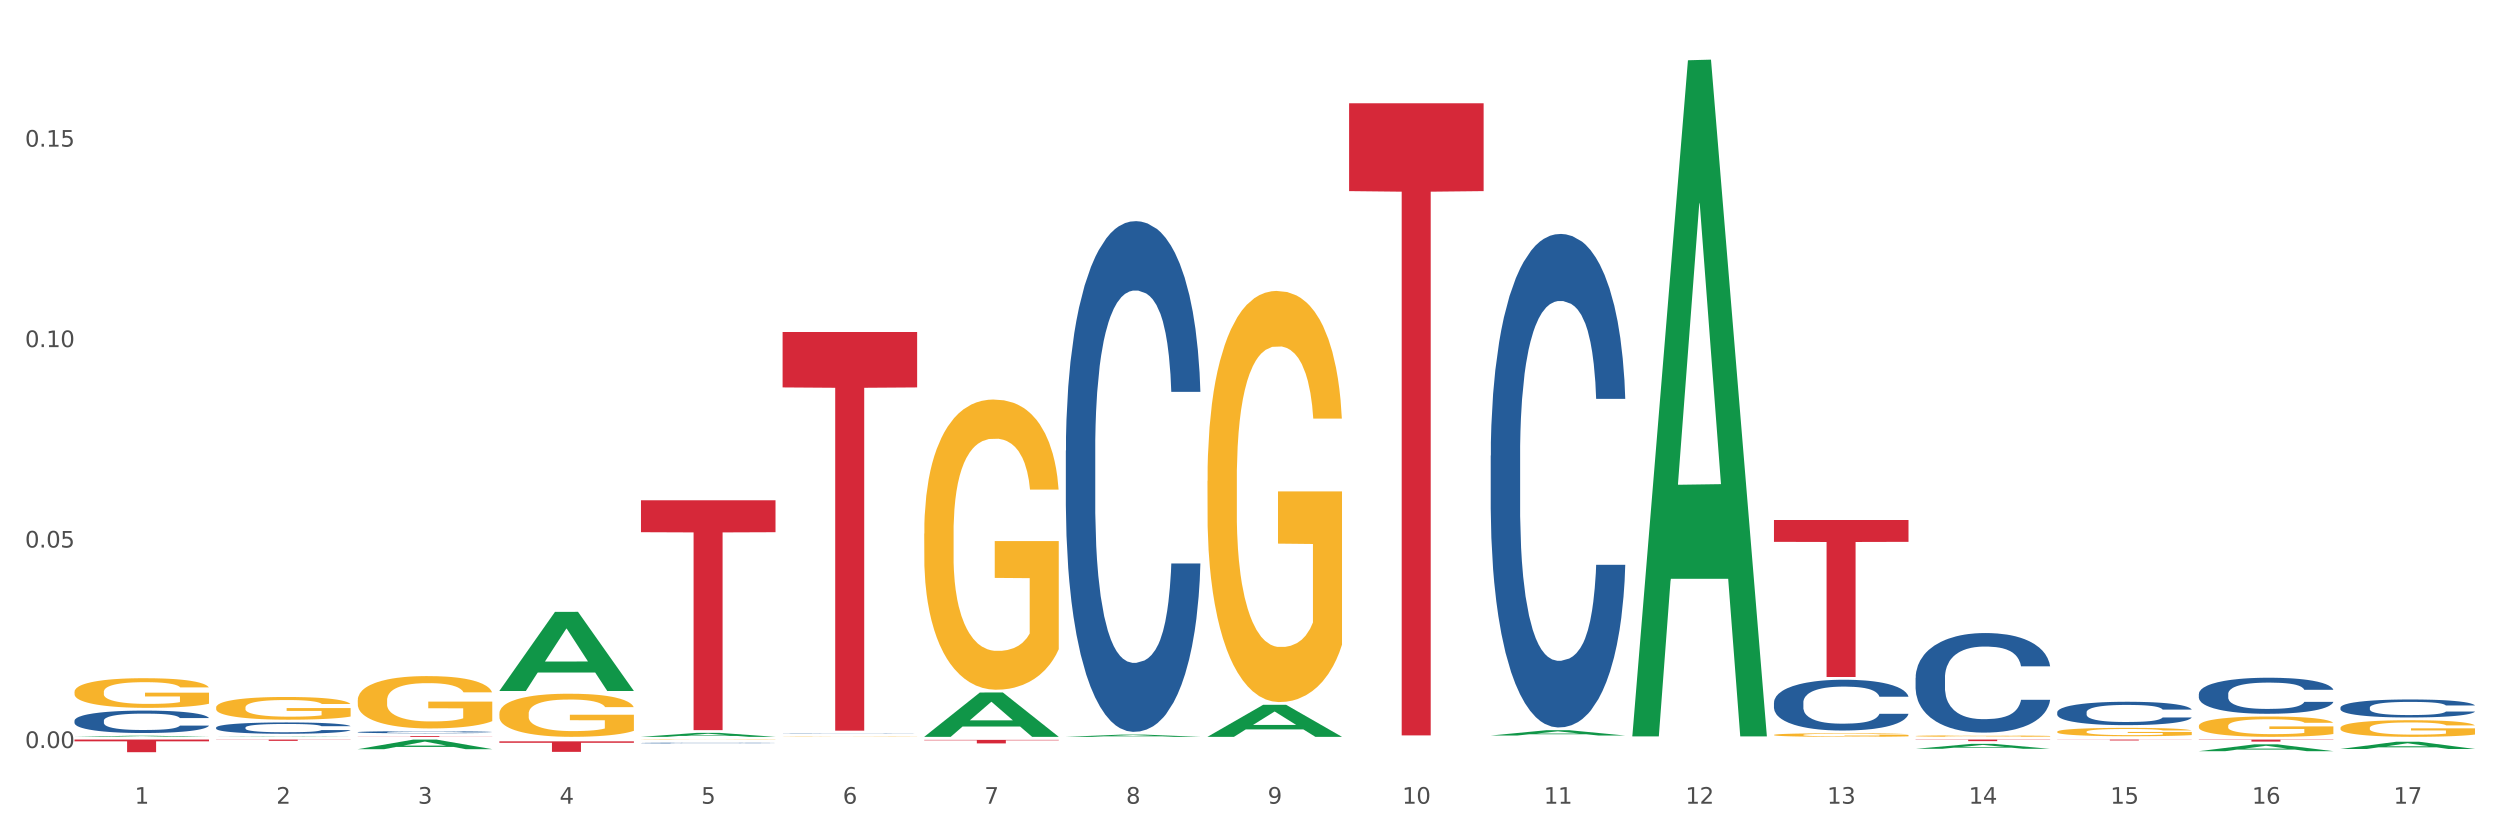 <?xml version="1.0" encoding="utf-8" standalone="no"?>
<!DOCTYPE svg PUBLIC "-//W3C//DTD SVG 1.1//EN"
  "http://www.w3.org/Graphics/SVG/1.1/DTD/svg11.dtd">
<svg xmlns:xlink="http://www.w3.org/1999/xlink" width="1080pt" height="360pt" viewBox="0 0 1080 360" xmlns="http://www.w3.org/2000/svg" version="1.1">
 <rect x="0" y="0" width="1080" height="360" fill="#333333" stroke="none"/>
 <defs>
  <style type="text/css">*{stroke-linejoin: round; stroke-linecap: butt}</style>
 </defs>
 <g id="figure_1">
  <g id="patch_1">
   <path d="M 0 360 
L 1080 360 
L 1080 0 
L 0 0 
z
" style="fill: #ffffff; stroke: #ffffff; stroke-linejoin: miter"/>
  </g>
  <g id="axes_1">
   <g id="matplotlib.axis_1">
    <g id="xtick_1">
     <g id="text_1">
      <!-- 1 -->
      <g style="fill: #4d4d4d" transform="translate(58.182 347.204) scale(0.096 -0.096)">
       <defs>
        <path id="DejaVuSans-31" d="M 794 531 
L 1825 531 
L 1825 4091 
L 703 3866 
L 703 4441 
L 1819 4666 
L 2450 4666 
L 2450 531 
L 3481 531 
L 3481 0 
L 794 0 
L 794 531 
z
" transform="scale(0.016)"/>
       </defs>
       <use xlink:href="#DejaVuSans-31"/>
      </g>
     </g>
    </g>
    <g id="xtick_2">
     <g id="text_2">
      <!-- 2 -->
      <g style="fill: #4d4d4d" transform="translate(119.364 347.204) scale(0.096 -0.096)">
       <defs>
        <path id="DejaVuSans-32" d="M 1228 531 
L 3431 531 
L 3431 0 
L 469 0 
L 469 531 
Q 828 903 1448 1529 
Q 2069 2156 2228 2338 
Q 2531 2678 2651 2914 
Q 2772 3150 2772 3378 
Q 2772 3750 2511 3984 
Q 2250 4219 1831 4219 
Q 1534 4219 1204 4116 
Q 875 4013 500 3803 
L 500 4441 
Q 881 4594 1212 4672 
Q 1544 4750 1819 4750 
Q 2544 4750 2975 4387 
Q 3406 4025 3406 3419 
Q 3406 3131 3298 2873 
Q 3191 2616 2906 2266 
Q 2828 2175 2409 1742 
Q 1991 1309 1228 531 
z
" transform="scale(0.016)"/>
       </defs>
       <use xlink:href="#DejaVuSans-32"/>
      </g>
     </g>
    </g>
    <g id="xtick_3">
     <g id="text_3">
      <!-- 3 -->
      <g style="fill: #4d4d4d" transform="translate(180.545 347.204) scale(0.096 -0.096)">
       <defs>
        <path id="DejaVuSans-33" d="M 2597 2516 
Q 3050 2419 3304 2112 
Q 3559 1806 3559 1356 
Q 3559 666 3084 287 
Q 2609 -91 1734 -91 
Q 1441 -91 1130 -33 
Q 819 25 488 141 
L 488 750 
Q 750 597 1062 519 
Q 1375 441 1716 441 
Q 2309 441 2620 675 
Q 2931 909 2931 1356 
Q 2931 1769 2642 2001 
Q 2353 2234 1838 2234 
L 1294 2234 
L 1294 2753 
L 1863 2753 
Q 2328 2753 2575 2939 
Q 2822 3125 2822 3475 
Q 2822 3834 2567 4026 
Q 2313 4219 1838 4219 
Q 1578 4219 1281 4162 
Q 984 4106 628 3988 
L 628 4550 
Q 988 4650 1302 4700 
Q 1616 4750 1894 4750 
Q 2613 4750 3031 4423 
Q 3450 4097 3450 3541 
Q 3450 3153 3228 2886 
Q 3006 2619 2597 2516 
z
" transform="scale(0.016)"/>
       </defs>
       <use xlink:href="#DejaVuSans-33"/>
      </g>
     </g>
    </g>
    <g id="xtick_4">
     <g id="text_4">
      <!-- 4 -->
      <g style="fill: #4d4d4d" transform="translate(241.726 347.204) scale(0.096 -0.096)">
       <defs>
        <path id="DejaVuSans-34" d="M 2419 4116 
L 825 1625 
L 2419 1625 
L 2419 4116 
z
M 2253 4666 
L 3047 4666 
L 3047 1625 
L 3713 1625 
L 3713 1100 
L 3047 1100 
L 3047 0 
L 2419 0 
L 2419 1100 
L 313 1100 
L 313 1709 
L 2253 4666 
z
" transform="scale(0.016)"/>
       </defs>
       <use xlink:href="#DejaVuSans-34"/>
      </g>
     </g>
    </g>
    <g id="xtick_5">
     <g id="text_5">
      <!-- 5 -->
      <g style="fill: #4d4d4d" transform="translate(302.908 347.204) scale(0.096 -0.096)">
       <defs>
        <path id="DejaVuSans-35" d="M 691 4666 
L 3169 4666 
L 3169 4134 
L 1269 4134 
L 1269 2991 
Q 1406 3038 1543 3061 
Q 1681 3084 1819 3084 
Q 2600 3084 3056 2656 
Q 3513 2228 3513 1497 
Q 3513 744 3044 326 
Q 2575 -91 1722 -91 
Q 1428 -91 1123 -41 
Q 819 9 494 109 
L 494 744 
Q 775 591 1075 516 
Q 1375 441 1709 441 
Q 2250 441 2565 725 
Q 2881 1009 2881 1497 
Q 2881 1984 2565 2268 
Q 2250 2553 1709 2553 
Q 1456 2553 1204 2497 
Q 953 2441 691 2322 
L 691 4666 
z
" transform="scale(0.016)"/>
       </defs>
       <use xlink:href="#DejaVuSans-35"/>
      </g>
     </g>
    </g>
    <g id="xtick_6">
     <g id="text_6">
      <!-- 6 -->
      <g style="fill: #4d4d4d" transform="translate(364.089 347.204) scale(0.096 -0.096)">
       <defs>
        <path id="DejaVuSans-36" d="M 2113 2584 
Q 1688 2584 1439 2293 
Q 1191 2003 1191 1497 
Q 1191 994 1439 701 
Q 1688 409 2113 409 
Q 2538 409 2786 701 
Q 3034 994 3034 1497 
Q 3034 2003 2786 2293 
Q 2538 2584 2113 2584 
z
M 3366 4563 
L 3366 3988 
Q 3128 4100 2886 4159 
Q 2644 4219 2406 4219 
Q 1781 4219 1451 3797 
Q 1122 3375 1075 2522 
Q 1259 2794 1537 2939 
Q 1816 3084 2150 3084 
Q 2853 3084 3261 2657 
Q 3669 2231 3669 1497 
Q 3669 778 3244 343 
Q 2819 -91 2113 -91 
Q 1303 -91 875 529 
Q 447 1150 447 2328 
Q 447 3434 972 4092 
Q 1497 4750 2381 4750 
Q 2619 4750 2861 4703 
Q 3103 4656 3366 4563 
z
" transform="scale(0.016)"/>
       </defs>
       <use xlink:href="#DejaVuSans-36"/>
      </g>
     </g>
    </g>
    <g id="xtick_7">
     <g id="text_7">
      <!-- 7 -->
      <g style="fill: #4d4d4d" transform="translate(425.271 347.204) scale(0.096 -0.096)">
       <defs>
        <path id="DejaVuSans-37" d="M 525 4666 
L 3525 4666 
L 3525 4397 
L 1831 0 
L 1172 0 
L 2766 4134 
L 525 4134 
L 525 4666 
z
" transform="scale(0.016)"/>
       </defs>
       <use xlink:href="#DejaVuSans-37"/>
      </g>
     </g>
    </g>
    <g id="xtick_8">
     <g id="text_8">
      <!-- 8 -->
      <g style="fill: #4d4d4d" transform="translate(486.452 347.204) scale(0.096 -0.096)">
       <defs>
        <path id="DejaVuSans-38" d="M 2034 2216 
Q 1584 2216 1326 1975 
Q 1069 1734 1069 1313 
Q 1069 891 1326 650 
Q 1584 409 2034 409 
Q 2484 409 2743 651 
Q 3003 894 3003 1313 
Q 3003 1734 2745 1975 
Q 2488 2216 2034 2216 
z
M 1403 2484 
Q 997 2584 770 2862 
Q 544 3141 544 3541 
Q 544 4100 942 4425 
Q 1341 4750 2034 4750 
Q 2731 4750 3128 4425 
Q 3525 4100 3525 3541 
Q 3525 3141 3298 2862 
Q 3072 2584 2669 2484 
Q 3125 2378 3379 2068 
Q 3634 1759 3634 1313 
Q 3634 634 3220 271 
Q 2806 -91 2034 -91 
Q 1263 -91 848 271 
Q 434 634 434 1313 
Q 434 1759 690 2068 
Q 947 2378 1403 2484 
z
M 1172 3481 
Q 1172 3119 1398 2916 
Q 1625 2713 2034 2713 
Q 2441 2713 2670 2916 
Q 2900 3119 2900 3481 
Q 2900 3844 2670 4047 
Q 2441 4250 2034 4250 
Q 1625 4250 1398 4047 
Q 1172 3844 1172 3481 
z
" transform="scale(0.016)"/>
       </defs>
       <use xlink:href="#DejaVuSans-38"/>
      </g>
     </g>
    </g>
    <g id="xtick_9">
     <g id="text_9">
      <!-- 9 -->
      <g style="fill: #4d4d4d" transform="translate(547.634 347.204) scale(0.096 -0.096)">
       <defs>
        <path id="DejaVuSans-39" d="M 703 97 
L 703 672 
Q 941 559 1184 500 
Q 1428 441 1663 441 
Q 2288 441 2617 861 
Q 2947 1281 2994 2138 
Q 2813 1869 2534 1725 
Q 2256 1581 1919 1581 
Q 1219 1581 811 2004 
Q 403 2428 403 3163 
Q 403 3881 828 4315 
Q 1253 4750 1959 4750 
Q 2769 4750 3195 4129 
Q 3622 3509 3622 2328 
Q 3622 1225 3098 567 
Q 2575 -91 1691 -91 
Q 1453 -91 1209 -44 
Q 966 3 703 97 
z
M 1959 2075 
Q 2384 2075 2632 2365 
Q 2881 2656 2881 3163 
Q 2881 3666 2632 3958 
Q 2384 4250 1959 4250 
Q 1534 4250 1286 3958 
Q 1038 3666 1038 3163 
Q 1038 2656 1286 2365 
Q 1534 2075 1959 2075 
z
" transform="scale(0.016)"/>
       </defs>
       <use xlink:href="#DejaVuSans-39"/>
      </g>
     </g>
    </g>
    <g id="xtick_10">
     <g id="text_10">
      <!-- 10 -->
      <g style="fill: #4d4d4d" transform="translate(605.761 347.204) scale(0.096 -0.096)">
       <defs>
        <path id="DejaVuSans-30" d="M 2034 4250 
Q 1547 4250 1301 3770 
Q 1056 3291 1056 2328 
Q 1056 1369 1301 889 
Q 1547 409 2034 409 
Q 2525 409 2770 889 
Q 3016 1369 3016 2328 
Q 3016 3291 2770 3770 
Q 2525 4250 2034 4250 
z
M 2034 4750 
Q 2819 4750 3233 4129 
Q 3647 3509 3647 2328 
Q 3647 1150 3233 529 
Q 2819 -91 2034 -91 
Q 1250 -91 836 529 
Q 422 1150 422 2328 
Q 422 3509 836 4129 
Q 1250 4750 2034 4750 
z
" transform="scale(0.016)"/>
       </defs>
       <use xlink:href="#DejaVuSans-31"/>
       <use xlink:href="#DejaVuSans-30" transform="translate(63.623 0)"/>
      </g>
     </g>
    </g>
    <g id="xtick_11">
     <g id="text_11">
      <!-- 11 -->
      <g style="fill: #4d4d4d" transform="translate(666.942 347.204) scale(0.096 -0.096)">
       <use xlink:href="#DejaVuSans-31"/>
       <use xlink:href="#DejaVuSans-31" transform="translate(63.623 0)"/>
      </g>
     </g>
    </g>
    <g id="xtick_12">
     <g id="text_12">
      <!-- 12 -->
      <g style="fill: #4d4d4d" transform="translate(728.124 347.204) scale(0.096 -0.096)">
       <use xlink:href="#DejaVuSans-31"/>
       <use xlink:href="#DejaVuSans-32" transform="translate(63.623 0)"/>
      </g>
     </g>
    </g>
    <g id="xtick_13">
     <g id="text_13">
      <!-- 13 -->
      <g style="fill: #4d4d4d" transform="translate(789.305 347.204) scale(0.096 -0.096)">
       <use xlink:href="#DejaVuSans-31"/>
       <use xlink:href="#DejaVuSans-33" transform="translate(63.623 0)"/>
      </g>
     </g>
    </g>
    <g id="xtick_14">
     <g id="text_14">
      <!-- 14 -->
      <g style="fill: #4d4d4d" transform="translate(850.487 347.204) scale(0.096 -0.096)">
       <use xlink:href="#DejaVuSans-31"/>
       <use xlink:href="#DejaVuSans-34" transform="translate(63.623 0)"/>
      </g>
     </g>
    </g>
    <g id="xtick_15">
     <g id="text_15">
      <!-- 15 -->
      <g style="fill: #4d4d4d" transform="translate(911.668 347.204) scale(0.096 -0.096)">
       <use xlink:href="#DejaVuSans-31"/>
       <use xlink:href="#DejaVuSans-35" transform="translate(63.623 0)"/>
      </g>
     </g>
    </g>
    <g id="xtick_16">
     <g id="text_16">
      <!-- 16 -->
      <g style="fill: #4d4d4d" transform="translate(972.849 347.204) scale(0.096 -0.096)">
       <use xlink:href="#DejaVuSans-31"/>
       <use xlink:href="#DejaVuSans-36" transform="translate(63.623 0)"/>
      </g>
     </g>
    </g>
    <g id="xtick_17">
     <g id="text_17">
      <!-- 17 -->
      <g style="fill: #4d4d4d" transform="translate(1034.031 347.204) scale(0.096 -0.096)">
       <use xlink:href="#DejaVuSans-31"/>
       <use xlink:href="#DejaVuSans-37" transform="translate(63.623 0)"/>
      </g>
     </g>
    </g>
    <g id="xtick_18"/>
    <g id="xtick_19"/>
    <g id="xtick_20"/>
    <g id="xtick_21"/>
    <g id="xtick_22"/>
    <g id="xtick_23"/>
    <g id="xtick_24"/>
    <g id="xtick_25"/>
    <g id="xtick_26"/>
    <g id="xtick_27"/>
    <g id="xtick_28"/>
    <g id="xtick_29"/>
    <g id="xtick_30"/>
    <g id="xtick_31"/>
    <g id="xtick_32"/>
    <g id="xtick_33"/>
   </g>
   <g id="matplotlib.axis_2">
    <g id="ytick_1">
     <g id="text_18">
      <!-- 0.00 -->
      <g style="fill: #4d4d4d" transform="translate(10.8 323.141) scale(0.096 -0.096)">
       <defs>
        <path id="DejaVuSans-2e" d="M 684 794 
L 1344 794 
L 1344 0 
L 684 0 
L 684 794 
z
" transform="scale(0.016)"/>
       </defs>
       <use xlink:href="#DejaVuSans-30"/>
       <use xlink:href="#DejaVuSans-2e" transform="translate(63.623 0)"/>
       <use xlink:href="#DejaVuSans-30" transform="translate(95.41 0)"/>
       <use xlink:href="#DejaVuSans-30" transform="translate(159.033 0)"/>
      </g>
     </g>
    </g>
    <g id="ytick_2">
     <g id="text_19">
      <!-- 0.05 -->
      <g style="fill: #4d4d4d" transform="translate(10.8 236.546) scale(0.096 -0.096)">
       <use xlink:href="#DejaVuSans-30"/>
       <use xlink:href="#DejaVuSans-2e" transform="translate(63.623 0)"/>
       <use xlink:href="#DejaVuSans-30" transform="translate(95.41 0)"/>
       <use xlink:href="#DejaVuSans-35" transform="translate(159.033 0)"/>
      </g>
     </g>
    </g>
    <g id="ytick_3">
     <g id="text_20">
      <!-- 0.10 -->
      <g style="fill: #4d4d4d" transform="translate(10.8 149.951) scale(0.096 -0.096)">
       <use xlink:href="#DejaVuSans-30"/>
       <use xlink:href="#DejaVuSans-2e" transform="translate(63.623 0)"/>
       <use xlink:href="#DejaVuSans-31" transform="translate(95.41 0)"/>
       <use xlink:href="#DejaVuSans-30" transform="translate(159.033 0)"/>
      </g>
     </g>
    </g>
    <g id="ytick_4">
     <g id="text_21">
      <!-- 0.15 -->
      <g style="fill: #4d4d4d" transform="translate(10.8 63.357) scale(0.096 -0.096)">
       <use xlink:href="#DejaVuSans-30"/>
       <use xlink:href="#DejaVuSans-2e" transform="translate(63.623 0)"/>
       <use xlink:href="#DejaVuSans-31" transform="translate(95.41 0)"/>
       <use xlink:href="#DejaVuSans-35" transform="translate(159.033 0)"/>
      </g>
     </g>
    </g>
    <g id="ytick_5"/>
    <g id="ytick_6"/>
    <g id="ytick_7"/>
    <g id="ytick_8"/>
   </g>
   <g id="PolyCollection_1">
    <path d="M 32.175 318.317 
L 32.235 318.317 
L 56.203 317.841 
L 66.15 317.841 
L 90.297 318.318 
L 78.793 318.318 
L 73.58 318.207 
L 48.833 318.207 
L 48.653 318.209 
L 43.62 318.318 
L 32.175 318.318 
L 32.175 318.317 
L 51.949 318.141 
L 70.464 318.14 
L 61.296 317.942 
L 61.176 317.941 
L 61.056 317.943 
L 51.889 318.14 
L 51.949 318.141 
L 32.175 318.317 
z
" clip-path="url(#pacba95f115)" style="fill: #109648"/>
    <path d="M 93.356 318.318 
L 93.416 318.318 
L 117.384 318.169 
L 127.331 318.169 
L 151.479 318.318 
L 139.974 318.318 
L 134.761 318.284 
L 110.014 318.284 
L 109.834 318.284 
L 104.801 318.318 
L 93.356 318.318 
L 93.356 318.318 
L 113.13 318.263 
L 131.645 318.263 
L 122.478 318.201 
L 122.358 318.201 
L 122.238 318.201 
L 113.07 318.263 
L 113.13 318.263 
L 93.356 318.318 
z
" clip-path="url(#pacba95f115)" style="fill: #109648"/>
    <path d="M 32.175 319.493 
L 90.297 319.493 
L 90.297 320.252 
L 67.434 320.257 
L 67.434 324.95 
L 54.901 324.95 
L 54.901 320.257 
L 32.175 320.252 
L 32.175 319.498 
L 32.175 319.493 
z
" clip-path="url(#pacba95f115)" style="fill: #d62839"/>
    <path d="M 93.356 319.493 
L 151.479 319.493 
L 151.479 319.572 
L 128.615 319.572 
L 128.615 320.057 
L 116.082 320.057 
L 116.082 319.572 
L 93.356 319.572 
L 93.356 319.494 
L 93.356 319.493 
z
" clip-path="url(#pacba95f115)" style="fill: #d62839"/>
    <path d="M 215.719 320.247 
L 273.842 320.247 
L 273.842 320.882 
L 250.978 320.886 
L 250.978 324.816 
L 238.445 324.816 
L 238.445 320.886 
L 215.719 320.882 
L 215.719 320.251 
L 215.719 320.247 
z
" clip-path="url(#pacba95f115)" style="fill: #d62839"/>
    <path d="M 154.538 317.961 
L 212.66 317.961 
L 212.66 318.01 
L 189.797 318.011 
L 189.797 318.318 
L 177.263 318.318 
L 177.263 318.011 
L 154.538 318.01 
L 154.538 317.961 
L 154.538 317.961 
z
" clip-path="url(#pacba95f115)" style="fill: #d62839"/>
    <path d="M 276.901 216.106 
L 335.023 216.106 
L 335.023 229.909 
L 312.16 230.002 
L 312.16 315.431 
L 299.626 315.431 
L 299.626 230.002 
L 276.901 229.909 
L 276.901 216.199 
L 276.901 216.106 
z
" clip-path="url(#pacba95f115)" style="fill: #d62839"/>
    <path d="M 521.626 207.755 
L 521.695 207.592 
L 521.695 201.753 
L 521.832 196.724 
L 522.518 184.558 
L 523.548 174.5 
L 524.303 169.147 
L 525.057 164.767 
L 525.949 160.387 
L 527.047 155.845 
L 529.037 149.194 
L 530.273 145.788 
L 531.782 142.219 
L 534.527 137.028 
L 536.517 134.108 
L 538.576 131.675 
L 541.938 128.755 
L 544.134 127.457 
L 546.467 126.484 
L 549.281 125.835 
L 551.408 125.673 
L 556.074 126.16 
L 560.054 127.619 
L 561.976 128.755 
L 564.446 130.702 
L 565.75 131.999 
L 567.877 134.595 
L 570.073 138.001 
L 571.583 140.921 
L 573.847 146.437 
L 575.563 151.952 
L 577.141 158.765 
L 577.965 163.469 
L 578.582 167.849 
L 579.131 172.878 
L 579.68 180.827 
L 567.328 180.827 
L 566.848 175.149 
L 566.093 169.796 
L 564.995 164.605 
L 564.034 161.361 
L 562.387 157.305 
L 560.878 154.71 
L 559.299 152.763 
L 557.378 151.141 
L 555.868 150.33 
L 553.741 149.681 
L 549.555 149.843 
L 546.742 151.141 
L 544.82 152.763 
L 543.585 154.223 
L 542.487 155.845 
L 541.252 158.116 
L 539.811 161.523 
L 538.782 164.605 
L 537.752 168.498 
L 536.929 172.391 
L 536.174 176.933 
L 535.556 181.8 
L 535.076 186.829 
L 534.664 192.993 
L 534.321 203.212 
L 534.321 225.436 
L 534.459 230.465 
L 534.802 237.116 
L 535.213 242.144 
L 535.9 248.146 
L 536.517 252.202 
L 537.684 258.042 
L 538.988 262.908 
L 540.017 265.99 
L 541.046 268.586 
L 542.83 272.155 
L 544.82 275.074 
L 546.536 276.859 
L 548.869 278.481 
L 550.447 279.13 
L 551.82 279.454 
L 555.182 279.454 
L 557.584 278.968 
L 560.26 277.832 
L 562.319 276.372 
L 564.034 274.588 
L 565.956 271.668 
L 567.191 268.91 
L 567.191 235.007 
L 552.094 234.845 
L 552.094 212.297 
L 579.749 212.297 
L 579.749 278.481 
L 578.582 281.888 
L 577.278 284.97 
L 575.906 287.727 
L 573.847 291.134 
L 571.377 294.378 
L 569.181 296.649 
L 566.848 298.596 
L 564.103 300.38 
L 560.535 302.002 
L 558.339 302.651 
L 555.594 303.138 
L 552.369 303.3 
L 549.555 302.976 
L 546.81 302.165 
L 543.928 300.705 
L 541.115 298.596 
L 538.988 296.487 
L 536.86 293.892 
L 534.596 290.485 
L 532.812 287.241 
L 531.439 284.321 
L 529.93 280.59 
L 528.283 275.723 
L 527.047 271.343 
L 525.949 266.801 
L 524.783 260.962 
L 523.959 255.933 
L 523.136 249.606 
L 522.656 244.902 
L 522.107 237.602 
L 521.695 227.383 
L 521.626 207.755 
z
" clip-path="url(#pacba95f115)" style="fill: #f7b32b"/>
    <path d="M 766.352 224.65 
L 824.474 224.65 
L 824.474 234.074 
L 801.611 234.137 
L 801.611 292.464 
L 789.078 292.464 
L 789.078 234.137 
L 766.352 234.074 
L 766.352 224.713 
L 766.352 224.65 
z
" clip-path="url(#pacba95f115)" style="fill: #d62839"/>
    <path d="M 827.533 319.493 
L 885.656 319.493 
L 885.656 319.588 
L 862.792 319.589 
L 862.792 320.178 
L 850.259 320.178 
L 850.259 319.589 
L 827.533 319.588 
L 827.533 319.494 
L 827.533 319.493 
z
" clip-path="url(#pacba95f115)" style="fill: #d62839"/>
    <path d="M 888.715 319.493 
L 946.837 319.493 
L 946.837 319.548 
L 923.974 319.548 
L 923.974 319.884 
L 911.44 319.884 
L 911.44 319.548 
L 888.715 319.548 
L 888.715 319.494 
L 888.715 319.493 
z
" clip-path="url(#pacba95f115)" style="fill: #d62839"/>
    <path d="M 949.896 319.493 
L 1008.019 319.493 
L 1008.019 319.616 
L 985.155 319.616 
L 985.155 320.373 
L 972.622 320.373 
L 972.622 319.616 
L 949.896 319.616 
L 949.896 319.494 
L 949.896 319.493 
z
" clip-path="url(#pacba95f115)" style="fill: #d62839"/>
    <path d="M 827.533 317.969 
L 827.602 317.968 
L 827.602 317.947 
L 827.739 317.928 
L 828.425 317.884 
L 829.455 317.847 
L 830.21 317.827 
L 830.964 317.811 
L 831.857 317.795 
L 832.954 317.779 
L 834.945 317.754 
L 836.18 317.742 
L 837.689 317.729 
L 840.434 317.71 
L 842.424 317.699 
L 844.483 317.69 
L 847.845 317.679 
L 850.041 317.675 
L 852.374 317.671 
L 855.188 317.669 
L 857.315 317.668 
L 861.981 317.67 
L 865.961 317.675 
L 867.883 317.679 
L 870.353 317.687 
L 871.657 317.691 
L 873.784 317.701 
L 875.98 317.713 
L 877.49 317.724 
L 879.754 317.744 
L 881.47 317.764 
L 883.048 317.789 
L 883.872 317.807 
L 884.489 317.823 
L 885.038 317.841 
L 885.587 317.87 
L 873.235 317.87 
L 872.755 317.849 
L 872 317.83 
L 870.902 317.811 
L 869.941 317.799 
L 868.295 317.784 
L 866.785 317.774 
L 865.207 317.767 
L 863.285 317.761 
L 861.775 317.758 
L 859.648 317.756 
L 855.462 317.757 
L 852.649 317.761 
L 850.727 317.767 
L 849.492 317.773 
L 848.394 317.779 
L 847.159 317.787 
L 845.718 317.799 
L 844.689 317.811 
L 843.659 317.825 
L 842.836 317.839 
L 842.081 317.856 
L 841.464 317.874 
L 840.983 317.892 
L 840.571 317.915 
L 840.228 317.952 
L 840.228 318.033 
L 840.366 318.052 
L 840.709 318.076 
L 841.12 318.095 
L 841.807 318.117 
L 842.424 318.131 
L 843.591 318.153 
L 844.895 318.171 
L 845.924 318.182 
L 846.953 318.191 
L 848.737 318.204 
L 850.727 318.215 
L 852.443 318.222 
L 854.776 318.228 
L 856.354 318.23 
L 857.727 318.231 
L 861.089 318.231 
L 863.491 318.229 
L 866.167 318.225 
L 868.226 318.22 
L 869.941 318.213 
L 871.863 318.203 
L 873.098 318.193 
L 873.098 318.068 
L 858.001 318.068 
L 858.001 317.985 
L 885.656 317.985 
L 885.656 318.228 
L 884.489 318.24 
L 883.185 318.251 
L 881.813 318.261 
L 879.754 318.274 
L 877.284 318.286 
L 875.088 318.294 
L 872.755 318.301 
L 870.01 318.308 
L 866.442 318.314 
L 864.246 318.316 
L 861.501 318.318 
L 858.276 318.318 
L 855.462 318.317 
L 852.717 318.314 
L 849.835 318.309 
L 847.022 318.301 
L 844.895 318.293 
L 842.767 318.284 
L 840.503 318.271 
L 838.719 318.26 
L 837.346 318.249 
L 835.837 318.235 
L 834.19 318.217 
L 832.954 318.201 
L 831.857 318.185 
L 830.69 318.163 
L 829.867 318.145 
L 829.043 318.122 
L 828.563 318.105 
L 828.014 318.078 
L 827.602 318.041 
L 827.533 317.969 
z
" clip-path="url(#pacba95f115)" style="fill: #f7b32b"/>
    <path d="M 338.082 143.429 
L 396.204 143.429 
L 396.204 167.364 
L 373.341 167.526 
L 373.341 315.661 
L 360.808 315.661 
L 360.808 167.526 
L 338.082 167.364 
L 338.082 143.591 
L 338.082 143.429 
z
" clip-path="url(#pacba95f115)" style="fill: #d62839"/>
    <path d="M 888.715 316.113 
L 888.783 316.11 
L 888.783 315.991 
L 888.921 315.888 
L 889.607 315.64 
L 890.636 315.435 
L 891.391 315.325 
L 892.146 315.236 
L 893.038 315.147 
L 894.136 315.054 
L 896.126 314.918 
L 897.361 314.849 
L 898.871 314.776 
L 901.616 314.67 
L 903.606 314.61 
L 905.664 314.561 
L 909.027 314.501 
L 911.223 314.474 
L 913.556 314.455 
L 916.369 314.441 
L 918.497 314.438 
L 923.163 314.448 
L 927.143 314.478 
L 929.064 314.501 
L 931.535 314.541 
L 932.838 314.567 
L 934.966 314.62 
L 937.162 314.69 
L 938.671 314.749 
L 940.936 314.862 
L 942.651 314.974 
L 944.23 315.114 
L 945.053 315.21 
L 945.671 315.299 
L 946.22 315.402 
L 946.769 315.564 
L 934.417 315.564 
L 933.936 315.448 
L 933.182 315.339 
L 932.084 315.233 
L 931.123 315.166 
L 929.476 315.084 
L 927.966 315.031 
L 926.388 314.991 
L 924.467 314.958 
L 922.957 314.941 
L 920.83 314.928 
L 916.644 314.931 
L 913.83 314.958 
L 911.909 314.991 
L 910.674 315.021 
L 909.576 315.054 
L 908.341 315.1 
L 906.899 315.17 
L 905.87 315.233 
L 904.841 315.312 
L 904.017 315.392 
L 903.263 315.484 
L 902.645 315.584 
L 902.165 315.686 
L 901.753 315.812 
L 901.41 316.021 
L 901.41 316.474 
L 901.547 316.577 
L 901.89 316.713 
L 902.302 316.815 
L 902.988 316.938 
L 903.606 317.021 
L 904.772 317.14 
L 906.076 317.239 
L 907.105 317.302 
L 908.135 317.355 
L 909.919 317.428 
L 911.909 317.488 
L 913.624 317.524 
L 915.958 317.557 
L 917.536 317.57 
L 918.908 317.577 
L 922.271 317.577 
L 924.672 317.567 
L 927.349 317.544 
L 929.407 317.514 
L 931.123 317.478 
L 933.044 317.418 
L 934.279 317.362 
L 934.279 316.67 
L 919.183 316.666 
L 919.183 316.206 
L 946.837 316.206 
L 946.837 317.557 
L 945.671 317.627 
L 944.367 317.69 
L 942.994 317.746 
L 940.936 317.815 
L 938.465 317.882 
L 936.269 317.928 
L 933.936 317.968 
L 931.191 318.004 
L 927.623 318.037 
L 925.427 318.05 
L 922.682 318.06 
L 919.457 318.064 
L 916.644 318.057 
L 913.899 318.04 
L 911.017 318.011 
L 908.203 317.968 
L 906.076 317.925 
L 903.949 317.872 
L 901.684 317.802 
L 899.9 317.736 
L 898.528 317.676 
L 897.018 317.6 
L 895.371 317.501 
L 894.136 317.411 
L 893.038 317.319 
L 891.871 317.199 
L 891.048 317.097 
L 890.224 316.968 
L 889.744 316.872 
L 889.195 316.723 
L 888.783 316.514 
L 888.715 316.113 
z
" clip-path="url(#pacba95f115)" style="fill: #f7b32b"/>
    <path d="M 766.352 317.483 
L 766.421 317.482 
L 766.421 317.43 
L 766.558 317.386 
L 767.244 317.28 
L 768.273 317.192 
L 769.028 317.145 
L 769.783 317.107 
L 770.675 317.069 
L 771.773 317.029 
L 773.763 316.971 
L 774.998 316.941 
L 776.508 316.91 
L 779.253 316.865 
L 781.243 316.839 
L 783.301 316.818 
L 786.664 316.792 
L 788.86 316.781 
L 791.193 316.772 
L 794.006 316.767 
L 796.134 316.765 
L 800.8 316.769 
L 804.78 316.782 
L 806.701 316.792 
L 809.172 316.809 
L 810.476 316.821 
L 812.603 316.843 
L 814.799 316.873 
L 816.308 316.899 
L 818.573 316.947 
L 820.288 316.995 
L 821.867 317.055 
L 822.69 317.096 
L 823.308 317.134 
L 823.857 317.178 
L 824.406 317.247 
L 812.054 317.247 
L 811.574 317.198 
L 810.819 317.151 
L 809.721 317.106 
L 808.76 317.077 
L 807.113 317.042 
L 805.603 317.019 
L 804.025 317.002 
L 802.104 316.988 
L 800.594 316.981 
L 798.467 316.975 
L 794.281 316.977 
L 791.467 316.988 
L 789.546 317.002 
L 788.311 317.015 
L 787.213 317.029 
L 785.978 317.049 
L 784.537 317.079 
L 783.507 317.106 
L 782.478 317.14 
L 781.655 317.174 
L 780.9 317.213 
L 780.282 317.256 
L 779.802 317.3 
L 779.39 317.354 
L 779.047 317.443 
L 779.047 317.638 
L 779.184 317.682 
L 779.527 317.74 
L 779.939 317.784 
L 780.625 317.836 
L 781.243 317.872 
L 782.409 317.923 
L 783.713 317.965 
L 784.743 317.992 
L 785.772 318.015 
L 787.556 318.046 
L 789.546 318.072 
L 791.262 318.087 
L 793.595 318.101 
L 795.173 318.107 
L 796.545 318.11 
L 799.908 318.11 
L 802.31 318.106 
L 804.986 318.096 
L 807.044 318.083 
L 808.76 318.067 
L 810.681 318.042 
L 811.917 318.018 
L 811.917 317.721 
L 796.82 317.72 
L 796.82 317.523 
L 824.474 317.523 
L 824.474 318.101 
L 823.308 318.131 
L 822.004 318.158 
L 820.632 318.182 
L 818.573 318.212 
L 816.103 318.24 
L 813.907 318.26 
L 811.574 318.277 
L 808.829 318.293 
L 805.26 318.307 
L 803.064 318.313 
L 800.32 318.317 
L 797.094 318.318 
L 794.281 318.316 
L 791.536 318.308 
L 788.654 318.296 
L 785.84 318.277 
L 783.713 318.259 
L 781.586 318.236 
L 779.321 318.206 
L 777.537 318.178 
L 776.165 318.152 
L 774.655 318.12 
L 773.008 318.077 
L 771.773 318.039 
L 770.675 317.999 
L 769.509 317.948 
L 768.685 317.904 
L 767.862 317.849 
L 767.381 317.808 
L 766.832 317.744 
L 766.421 317.655 
L 766.352 317.483 
z
" clip-path="url(#pacba95f115)" style="fill: #f7b32b"/>
    <path d="M 32.175 298.904 
L 32.244 298.892 
L 32.244 298.471 
L 32.381 298.108 
L 33.067 297.23 
L 34.096 296.504 
L 34.851 296.118 
L 35.606 295.802 
L 36.498 295.486 
L 37.596 295.158 
L 39.586 294.678 
L 40.821 294.433 
L 42.331 294.175 
L 45.076 293.801 
L 47.066 293.59 
L 49.124 293.414 
L 52.487 293.204 
L 54.683 293.11 
L 57.016 293.04 
L 59.829 292.993 
L 61.957 292.981 
L 66.623 293.016 
L 70.603 293.122 
L 72.524 293.204 
L 74.995 293.344 
L 76.299 293.438 
L 78.426 293.625 
L 80.622 293.871 
L 82.131 294.081 
L 84.396 294.479 
L 86.111 294.877 
L 87.69 295.369 
L 88.513 295.708 
L 89.131 296.024 
L 89.68 296.387 
L 90.229 296.961 
L 77.877 296.961 
L 77.397 296.551 
L 76.642 296.165 
L 75.544 295.79 
L 74.583 295.556 
L 72.936 295.264 
L 71.426 295.076 
L 69.848 294.936 
L 67.927 294.819 
L 66.417 294.76 
L 64.29 294.714 
L 60.104 294.725 
L 57.29 294.819 
L 55.369 294.936 
L 54.134 295.041 
L 53.036 295.158 
L 51.801 295.322 
L 50.36 295.568 
L 49.33 295.79 
L 48.301 296.071 
L 47.478 296.352 
L 46.723 296.68 
L 46.105 297.031 
L 45.625 297.394 
L 45.213 297.839 
L 44.87 298.576 
L 44.87 300.18 
L 45.007 300.543 
L 45.35 301.023 
L 45.762 301.385 
L 46.448 301.819 
L 47.066 302.111 
L 48.232 302.533 
L 49.536 302.884 
L 50.566 303.106 
L 51.595 303.293 
L 53.379 303.551 
L 55.369 303.762 
L 57.085 303.89 
L 59.418 304.007 
L 60.996 304.054 
L 62.368 304.078 
L 65.731 304.078 
L 68.133 304.042 
L 70.809 303.961 
L 72.868 303.855 
L 74.583 303.726 
L 76.504 303.516 
L 77.74 303.317 
L 77.74 300.87 
L 62.643 300.859 
L 62.643 299.232 
L 90.297 299.232 
L 90.297 304.007 
L 89.131 304.253 
L 87.827 304.476 
L 86.455 304.675 
L 84.396 304.92 
L 81.926 305.154 
L 79.73 305.318 
L 77.397 305.459 
L 74.652 305.588 
L 71.083 305.705 
L 68.887 305.751 
L 66.143 305.787 
L 62.917 305.798 
L 60.104 305.775 
L 57.359 305.716 
L 54.477 305.611 
L 51.663 305.459 
L 49.536 305.307 
L 47.409 305.119 
L 45.144 304.874 
L 43.36 304.639 
L 41.988 304.429 
L 40.478 304.16 
L 38.831 303.808 
L 37.596 303.492 
L 36.498 303.165 
L 35.332 302.743 
L 34.508 302.38 
L 33.685 301.924 
L 33.204 301.584 
L 32.655 301.058 
L 32.244 300.32 
L 32.175 298.904 
z
" clip-path="url(#pacba95f115)" style="fill: #f7b32b"/>
    <path d="M 93.356 305.63 
L 93.425 305.621 
L 93.425 305.298 
L 93.562 305.02 
L 94.248 304.347 
L 95.278 303.791 
L 96.033 303.495 
L 96.787 303.252 
L 97.68 303.01 
L 98.778 302.759 
L 100.768 302.391 
L 102.003 302.203 
L 103.512 302.005 
L 106.257 301.718 
L 108.247 301.557 
L 110.306 301.422 
L 113.668 301.261 
L 115.864 301.189 
L 118.197 301.135 
L 121.011 301.099 
L 123.138 301.09 
L 127.804 301.117 
L 131.784 301.198 
L 133.706 301.261 
L 136.176 301.368 
L 137.48 301.44 
L 139.607 301.584 
L 141.803 301.772 
L 143.313 301.933 
L 145.577 302.238 
L 147.293 302.544 
L 148.871 302.92 
L 149.695 303.181 
L 150.312 303.423 
L 150.861 303.701 
L 151.41 304.141 
L 139.058 304.141 
L 138.578 303.827 
L 137.823 303.53 
L 136.725 303.243 
L 135.764 303.064 
L 134.118 302.84 
L 132.608 302.696 
L 131.03 302.588 
L 129.108 302.499 
L 127.599 302.454 
L 125.471 302.418 
L 121.285 302.427 
L 118.472 302.499 
L 116.55 302.588 
L 115.315 302.669 
L 114.217 302.759 
L 112.982 302.884 
L 111.541 303.073 
L 110.512 303.243 
L 109.482 303.459 
L 108.659 303.674 
L 107.904 303.925 
L 107.287 304.194 
L 106.806 304.473 
L 106.394 304.813 
L 106.051 305.379 
L 106.051 306.608 
L 106.189 306.886 
L 106.532 307.254 
L 106.943 307.532 
L 107.63 307.864 
L 108.247 308.088 
L 109.414 308.411 
L 110.718 308.68 
L 111.747 308.851 
L 112.776 308.994 
L 114.56 309.192 
L 116.55 309.353 
L 118.266 309.452 
L 120.599 309.542 
L 122.177 309.578 
L 123.55 309.596 
L 126.912 309.596 
L 129.314 309.569 
L 131.99 309.506 
L 134.049 309.425 
L 135.764 309.326 
L 137.686 309.165 
L 138.921 309.012 
L 138.921 307.137 
L 123.824 307.128 
L 123.824 305.881 
L 151.479 305.881 
L 151.479 309.542 
L 150.312 309.73 
L 149.008 309.901 
L 147.636 310.053 
L 145.577 310.242 
L 143.107 310.421 
L 140.911 310.547 
L 138.578 310.654 
L 135.833 310.753 
L 132.265 310.843 
L 130.069 310.879 
L 127.324 310.906 
L 124.099 310.914 
L 121.285 310.897 
L 118.54 310.852 
L 115.658 310.771 
L 112.845 310.654 
L 110.718 310.538 
L 108.59 310.394 
L 106.326 310.206 
L 104.542 310.026 
L 103.169 309.865 
L 101.66 309.658 
L 100.013 309.389 
L 98.778 309.147 
L 97.68 308.896 
L 96.513 308.573 
L 95.69 308.295 
L 94.866 307.945 
L 94.386 307.685 
L 93.837 307.281 
L 93.425 306.716 
L 93.356 305.63 
z
" clip-path="url(#pacba95f115)" style="fill: #f7b32b"/>
    <path d="M 154.538 302.524 
L 154.606 302.503 
L 154.606 301.759 
L 154.744 301.119 
L 155.43 299.569 
L 156.459 298.288 
L 157.214 297.606 
L 157.969 297.049 
L 158.861 296.491 
L 159.959 295.912 
L 161.949 295.065 
L 163.184 294.631 
L 164.694 294.177 
L 167.439 293.516 
L 169.429 293.144 
L 171.487 292.834 
L 174.85 292.462 
L 177.046 292.297 
L 179.379 292.173 
L 182.192 292.09 
L 184.32 292.069 
L 188.986 292.131 
L 192.966 292.317 
L 194.887 292.462 
L 197.358 292.71 
L 198.661 292.875 
L 200.789 293.206 
L 202.985 293.64 
L 204.494 294.011 
L 206.759 294.714 
L 208.474 295.416 
L 210.053 296.284 
L 210.876 296.883 
L 211.494 297.441 
L 212.043 298.082 
L 212.592 299.094 
L 200.24 299.094 
L 199.759 298.371 
L 199.005 297.689 
L 197.907 297.028 
L 196.946 296.615 
L 195.299 296.098 
L 193.789 295.768 
L 192.211 295.52 
L 190.29 295.313 
L 188.78 295.21 
L 186.653 295.127 
L 182.467 295.148 
L 179.653 295.313 
L 177.732 295.52 
L 176.497 295.706 
L 175.399 295.912 
L 174.164 296.201 
L 172.723 296.635 
L 171.693 297.028 
L 170.664 297.524 
L 169.84 298.02 
L 169.086 298.598 
L 168.468 299.218 
L 167.988 299.858 
L 167.576 300.643 
L 167.233 301.945 
L 167.233 304.776 
L 167.37 305.416 
L 167.713 306.263 
L 168.125 306.904 
L 168.811 307.668 
L 169.429 308.185 
L 170.595 308.928 
L 171.899 309.548 
L 172.928 309.941 
L 173.958 310.271 
L 175.742 310.726 
L 177.732 311.098 
L 179.447 311.325 
L 181.781 311.532 
L 183.359 311.614 
L 184.731 311.656 
L 188.094 311.656 
L 190.495 311.594 
L 193.172 311.449 
L 195.23 311.263 
L 196.946 311.036 
L 198.867 310.664 
L 200.102 310.313 
L 200.102 305.995 
L 185.006 305.974 
L 185.006 303.102 
L 212.66 303.102 
L 212.66 311.532 
L 211.494 311.966 
L 210.19 312.358 
L 208.817 312.709 
L 206.759 313.143 
L 204.288 313.556 
L 202.092 313.846 
L 199.759 314.094 
L 197.014 314.321 
L 193.446 314.527 
L 191.25 314.61 
L 188.505 314.672 
L 185.28 314.693 
L 182.467 314.651 
L 179.722 314.548 
L 176.84 314.362 
L 174.026 314.094 
L 171.899 313.825 
L 169.772 313.494 
L 167.507 313.061 
L 165.723 312.647 
L 164.351 312.275 
L 162.841 311.8 
L 161.194 311.18 
L 159.959 310.623 
L 158.861 310.044 
L 157.694 309.3 
L 156.871 308.66 
L 156.048 307.854 
L 155.567 307.255 
L 155.018 306.325 
L 154.606 305.024 
L 154.538 302.524 
z
" clip-path="url(#pacba95f115)" style="fill: #f7b32b"/>
    <path d="M 215.719 308.295 
L 215.788 308.278 
L 215.788 307.665 
L 215.925 307.138 
L 216.611 305.862 
L 217.641 304.807 
L 218.395 304.245 
L 219.15 303.786 
L 220.042 303.326 
L 221.14 302.85 
L 223.13 302.152 
L 224.366 301.794 
L 225.875 301.42 
L 228.62 300.876 
L 230.61 300.569 
L 232.669 300.314 
L 236.031 300.008 
L 238.227 299.872 
L 240.56 299.769 
L 243.374 299.701 
L 245.501 299.684 
L 250.167 299.735 
L 254.147 299.889 
L 256.069 300.008 
L 258.539 300.212 
L 259.843 300.348 
L 261.97 300.62 
L 264.166 300.978 
L 265.676 301.284 
L 267.94 301.863 
L 269.656 302.441 
L 271.234 303.156 
L 272.057 303.649 
L 272.675 304.109 
L 273.224 304.636 
L 273.773 305.47 
L 261.421 305.47 
L 260.941 304.875 
L 260.186 304.313 
L 259.088 303.768 
L 258.127 303.428 
L 256.48 303.003 
L 254.971 302.73 
L 253.392 302.526 
L 251.471 302.356 
L 249.961 302.271 
L 247.834 302.203 
L 243.648 302.22 
L 240.835 302.356 
L 238.913 302.526 
L 237.678 302.679 
L 236.58 302.85 
L 235.345 303.088 
L 233.904 303.445 
L 232.875 303.768 
L 231.845 304.177 
L 231.022 304.585 
L 230.267 305.062 
L 229.649 305.572 
L 229.169 306.1 
L 228.757 306.747 
L 228.414 307.819 
L 228.414 310.15 
L 228.551 310.678 
L 228.895 311.375 
L 229.306 311.903 
L 229.993 312.532 
L 230.61 312.958 
L 231.777 313.571 
L 233.08 314.081 
L 234.11 314.404 
L 235.139 314.677 
L 236.923 315.051 
L 238.913 315.357 
L 240.629 315.545 
L 242.962 315.715 
L 244.54 315.783 
L 245.913 315.817 
L 249.275 315.817 
L 251.677 315.766 
L 254.353 315.647 
L 256.412 315.494 
L 258.127 315.306 
L 260.049 315 
L 261.284 314.711 
L 261.284 311.154 
L 246.187 311.137 
L 246.187 308.772 
L 273.842 308.772 
L 273.842 315.715 
L 272.675 316.072 
L 271.371 316.395 
L 269.999 316.685 
L 267.94 317.042 
L 265.47 317.382 
L 263.274 317.621 
L 260.941 317.825 
L 258.196 318.012 
L 254.628 318.182 
L 252.432 318.25 
L 249.687 318.301 
L 246.462 318.318 
L 243.648 318.284 
L 240.903 318.199 
L 238.021 318.046 
L 235.208 317.825 
L 233.08 317.604 
L 230.953 317.331 
L 228.689 316.974 
L 226.905 316.634 
L 225.532 316.327 
L 224.022 315.936 
L 222.376 315.425 
L 221.14 314.966 
L 220.042 314.489 
L 218.876 313.877 
L 218.052 313.349 
L 217.229 312.686 
L 216.749 312.192 
L 216.2 311.426 
L 215.788 310.354 
L 215.719 308.295 
z
" clip-path="url(#pacba95f115)" style="fill: #f7b32b"/>
    <path d="M 276.901 319.57 
L 276.969 319.57 
L 276.969 319.564 
L 277.107 319.56 
L 277.793 319.548 
L 278.822 319.539 
L 279.577 319.534 
L 280.332 319.53 
L 281.224 319.526 
L 282.322 319.522 
L 284.312 319.515 
L 285.547 319.512 
L 287.057 319.509 
L 289.801 319.504 
L 291.792 319.501 
L 293.85 319.499 
L 297.213 319.496 
L 299.408 319.495 
L 301.742 319.494 
L 304.555 319.493 
L 306.682 319.493 
L 311.349 319.494 
L 315.329 319.495 
L 317.25 319.496 
L 319.72 319.498 
L 321.024 319.499 
L 323.152 319.502 
L 325.347 319.505 
L 326.857 319.508 
L 329.122 319.513 
L 330.837 319.518 
L 332.415 319.524 
L 333.239 319.529 
L 333.856 319.533 
L 334.405 319.537 
L 334.954 319.545 
L 322.603 319.545 
L 322.122 319.54 
L 321.367 319.535 
L 320.269 319.53 
L 319.309 319.527 
L 317.662 319.523 
L 316.152 319.52 
L 314.574 319.519 
L 312.652 319.517 
L 311.143 319.516 
L 309.015 319.516 
L 304.83 319.516 
L 302.016 319.517 
L 300.095 319.519 
L 298.86 319.52 
L 297.762 319.522 
L 296.526 319.524 
L 295.085 319.527 
L 294.056 319.53 
L 293.027 319.533 
L 292.203 319.537 
L 291.448 319.541 
L 290.831 319.546 
L 290.35 319.55 
L 289.939 319.556 
L 289.596 319.566 
L 289.596 319.587 
L 289.733 319.591 
L 290.076 319.597 
L 290.488 319.602 
L 291.174 319.608 
L 291.792 319.612 
L 292.958 319.617 
L 294.262 319.622 
L 295.291 319.624 
L 296.321 319.627 
L 298.105 319.63 
L 300.095 319.633 
L 301.81 319.635 
L 304.143 319.636 
L 305.722 319.637 
L 307.094 319.637 
L 310.457 319.637 
L 312.858 319.637 
L 315.535 319.635 
L 317.593 319.634 
L 319.309 319.632 
L 321.23 319.63 
L 322.465 319.627 
L 322.465 319.595 
L 307.369 319.595 
L 307.369 319.574 
L 335.023 319.574 
L 335.023 319.636 
L 333.856 319.639 
L 332.553 319.642 
L 331.18 319.645 
L 329.122 319.648 
L 326.651 319.651 
L 324.455 319.653 
L 322.122 319.655 
L 319.377 319.657 
L 315.809 319.658 
L 313.613 319.659 
L 310.868 319.659 
L 307.643 319.659 
L 304.83 319.659 
L 302.085 319.658 
L 299.203 319.657 
L 296.389 319.655 
L 294.262 319.653 
L 292.135 319.65 
L 289.87 319.647 
L 288.086 319.644 
L 286.714 319.642 
L 285.204 319.638 
L 283.557 319.634 
L 282.322 319.629 
L 281.224 319.625 
L 280.057 319.62 
L 279.234 319.615 
L 278.41 319.609 
L 277.93 319.605 
L 277.381 319.598 
L 276.969 319.588 
L 276.901 319.57 
z
" clip-path="url(#pacba95f115)" style="fill: #f7b32b"/>
    <path d="M 338.082 318.24 
L 338.151 318.239 
L 338.151 318.235 
L 338.288 318.23 
L 338.974 318.22 
L 340.003 318.212 
L 340.758 318.208 
L 341.513 318.204 
L 342.405 318.2 
L 343.503 318.197 
L 345.493 318.191 
L 346.728 318.188 
L 348.238 318.185 
L 350.983 318.181 
L 352.973 318.179 
L 355.032 318.177 
L 358.394 318.174 
L 360.59 318.173 
L 362.923 318.172 
L 365.737 318.172 
L 367.864 318.172 
L 372.53 318.172 
L 376.51 318.173 
L 378.431 318.174 
L 380.902 318.176 
L 382.206 318.177 
L 384.333 318.179 
L 386.529 318.182 
L 388.038 318.184 
L 390.303 318.189 
L 392.019 318.193 
L 393.597 318.199 
L 394.42 318.203 
L 395.038 318.207 
L 395.587 318.211 
L 396.136 318.217 
L 383.784 318.217 
L 383.304 318.213 
L 382.549 318.208 
L 381.451 318.204 
L 380.49 318.201 
L 378.843 318.198 
L 377.334 318.196 
L 375.755 318.194 
L 373.834 318.193 
L 372.324 318.192 
L 370.197 318.192 
L 366.011 318.192 
L 363.198 318.193 
L 361.276 318.194 
L 360.041 318.195 
L 358.943 318.197 
L 357.708 318.199 
L 356.267 318.201 
L 355.237 318.204 
L 354.208 318.207 
L 353.385 318.21 
L 352.63 318.214 
L 352.012 318.218 
L 351.532 318.222 
L 351.12 318.227 
L 350.777 318.236 
L 350.777 318.254 
L 350.914 318.258 
L 351.257 318.264 
L 351.669 318.268 
L 352.355 318.273 
L 352.973 318.276 
L 354.139 318.281 
L 355.443 318.285 
L 356.473 318.288 
L 357.502 318.29 
L 359.286 318.293 
L 361.276 318.295 
L 362.992 318.297 
L 365.325 318.298 
L 366.903 318.298 
L 368.276 318.299 
L 371.638 318.299 
L 374.04 318.298 
L 376.716 318.297 
L 378.775 318.296 
L 380.49 318.295 
L 382.412 318.292 
L 383.647 318.29 
L 383.647 318.262 
L 368.55 318.262 
L 368.55 318.243 
L 396.204 318.243 
L 396.204 318.298 
L 395.038 318.301 
L 393.734 318.303 
L 392.362 318.306 
L 390.303 318.308 
L 387.833 318.311 
L 385.637 318.313 
L 383.304 318.315 
L 380.559 318.316 
L 376.99 318.317 
L 374.795 318.318 
L 372.05 318.318 
L 368.824 318.318 
L 366.011 318.318 
L 363.266 318.317 
L 360.384 318.316 
L 357.571 318.315 
L 355.443 318.313 
L 353.316 318.311 
L 351.052 318.308 
L 349.267 318.305 
L 347.895 318.303 
L 346.385 318.3 
L 344.738 318.296 
L 343.503 318.292 
L 342.405 318.288 
L 341.239 318.283 
L 340.415 318.279 
L 339.592 318.274 
L 339.111 318.27 
L 338.562 318.264 
L 338.151 318.256 
L 338.082 318.24 
z
" clip-path="url(#pacba95f115)" style="fill: #f7b32b"/>
    <path d="M 399.263 230.529 
L 399.332 230.415 
L 399.332 226.293 
L 399.469 222.743 
L 400.156 214.156 
L 401.185 207.057 
L 401.94 203.278 
L 402.695 200.186 
L 403.587 197.095 
L 404.685 193.889 
L 406.675 189.194 
L 407.91 186.79 
L 409.419 184.271 
L 412.164 180.607 
L 414.154 178.546 
L 416.213 176.828 
L 419.575 174.767 
L 421.771 173.851 
L 424.104 173.164 
L 426.918 172.706 
L 429.045 172.592 
L 433.711 172.935 
L 437.691 173.966 
L 439.613 174.767 
L 442.083 176.141 
L 443.387 177.057 
L 445.514 178.889 
L 447.71 181.294 
L 449.22 183.355 
L 451.484 187.248 
L 453.2 191.141 
L 454.778 195.95 
L 455.602 199.27 
L 456.219 202.362 
L 456.768 205.912 
L 457.317 211.522 
L 444.965 211.522 
L 444.485 207.515 
L 443.73 203.736 
L 442.632 200.072 
L 441.672 197.782 
L 440.025 194.919 
L 438.515 193.087 
L 436.937 191.713 
L 435.015 190.568 
L 433.506 189.996 
L 431.378 189.538 
L 427.192 189.652 
L 424.379 190.568 
L 422.458 191.713 
L 421.222 192.744 
L 420.124 193.889 
L 418.889 195.492 
L 417.448 197.896 
L 416.419 200.072 
L 415.39 202.82 
L 414.566 205.568 
L 413.811 208.774 
L 413.194 212.209 
L 412.713 215.759 
L 412.302 220.11 
L 411.958 227.323 
L 411.958 243.01 
L 412.096 246.56 
L 412.439 251.254 
L 412.851 254.804 
L 413.537 259.04 
L 414.154 261.903 
L 415.321 266.025 
L 416.625 269.46 
L 417.654 271.635 
L 418.683 273.467 
L 420.468 275.986 
L 422.458 278.047 
L 424.173 279.307 
L 426.506 280.452 
L 428.084 280.91 
L 429.457 281.139 
L 432.819 281.139 
L 435.221 280.796 
L 437.897 279.994 
L 439.956 278.963 
L 441.672 277.704 
L 443.593 275.643 
L 444.828 273.696 
L 444.828 249.766 
L 429.731 249.651 
L 429.731 233.735 
L 457.386 233.735 
L 457.386 280.452 
L 456.219 282.857 
L 454.915 285.032 
L 453.543 286.979 
L 451.484 289.383 
L 449.014 291.673 
L 446.818 293.276 
L 444.485 294.65 
L 441.74 295.91 
L 438.172 297.055 
L 435.976 297.513 
L 433.231 297.856 
L 430.006 297.971 
L 427.192 297.742 
L 424.448 297.169 
L 421.565 296.139 
L 418.752 294.65 
L 416.625 293.162 
L 414.497 291.33 
L 412.233 288.925 
L 410.449 286.635 
L 409.076 284.574 
L 407.567 281.941 
L 405.92 278.505 
L 404.685 275.414 
L 403.587 272.208 
L 402.42 268.086 
L 401.597 264.536 
L 400.773 260.071 
L 400.293 256.75 
L 399.744 251.598 
L 399.332 244.384 
L 399.263 230.529 
z
" clip-path="url(#pacba95f115)" style="fill: #f7b32b"/>
    <path d="M 399.263 319.613 
L 457.386 319.613 
L 457.386 319.826 
L 434.523 319.828 
L 434.523 321.149 
L 421.989 321.149 
L 421.989 319.828 
L 399.263 319.826 
L 399.263 319.615 
L 399.263 319.613 
z
" clip-path="url(#pacba95f115)" style="fill: #d62839"/>
    <path d="M 582.808 44.609 
L 640.93 44.609 
L 640.93 82.557 
L 618.067 82.814 
L 618.067 317.683 
L 605.533 317.683 
L 605.533 82.814 
L 582.808 82.557 
L 582.808 44.865 
L 582.808 44.609 
z
" clip-path="url(#pacba95f115)" style="fill: #d62839"/>
    <path d="M 949.896 313.591 
L 949.965 313.583 
L 949.965 313.294 
L 950.102 313.046 
L 950.788 312.444 
L 951.818 311.946 
L 952.572 311.681 
L 953.327 311.464 
L 954.219 311.248 
L 955.317 311.023 
L 957.307 310.694 
L 958.543 310.525 
L 960.052 310.349 
L 962.797 310.092 
L 964.787 309.948 
L 966.846 309.827 
L 970.208 309.683 
L 972.404 309.619 
L 974.737 309.57 
L 977.551 309.538 
L 979.678 309.53 
L 984.344 309.554 
L 988.324 309.627 
L 990.246 309.683 
L 992.716 309.779 
L 994.02 309.843 
L 996.147 309.972 
L 998.343 310.14 
L 999.853 310.285 
L 1002.117 310.558 
L 1003.833 310.83 
L 1005.411 311.167 
L 1006.234 311.4 
L 1006.852 311.617 
L 1007.401 311.866 
L 1007.95 312.259 
L 995.598 312.259 
L 995.118 311.978 
L 994.363 311.713 
L 993.265 311.456 
L 992.304 311.296 
L 990.657 311.095 
L 989.148 310.967 
L 987.569 310.871 
L 985.648 310.79 
L 984.138 310.75 
L 982.011 310.718 
L 977.825 310.726 
L 975.012 310.79 
L 973.09 310.871 
L 971.855 310.943 
L 970.757 311.023 
L 969.522 311.135 
L 968.081 311.304 
L 967.052 311.456 
L 966.022 311.649 
L 965.199 311.842 
L 964.444 312.066 
L 963.826 312.307 
L 963.346 312.556 
L 962.934 312.861 
L 962.591 313.367 
L 962.591 314.466 
L 962.728 314.715 
L 963.072 315.044 
L 963.483 315.293 
L 964.169 315.59 
L 964.787 315.79 
L 965.954 316.079 
L 967.257 316.32 
L 968.287 316.472 
L 969.316 316.601 
L 971.1 316.777 
L 973.09 316.922 
L 974.806 317.01 
L 977.139 317.09 
L 978.717 317.123 
L 980.09 317.139 
L 983.452 317.139 
L 985.854 317.115 
L 988.53 317.058 
L 990.589 316.986 
L 992.304 316.898 
L 994.226 316.753 
L 995.461 316.617 
L 995.461 314.94 
L 980.364 314.932 
L 980.364 313.816 
L 1008.019 313.816 
L 1008.019 317.09 
L 1006.852 317.259 
L 1005.548 317.411 
L 1004.176 317.548 
L 1002.117 317.716 
L 999.647 317.877 
L 997.451 317.989 
L 995.118 318.086 
L 992.373 318.174 
L 988.805 318.254 
L 986.609 318.286 
L 983.864 318.31 
L 980.639 318.318 
L 977.825 318.302 
L 975.08 318.262 
L 972.198 318.19 
L 969.385 318.086 
L 967.257 317.981 
L 965.13 317.853 
L 962.866 317.684 
L 961.082 317.524 
L 959.709 317.379 
L 958.199 317.195 
L 956.553 316.954 
L 955.317 316.737 
L 954.219 316.513 
L 953.053 316.224 
L 952.229 315.975 
L 951.406 315.662 
L 950.926 315.429 
L 950.377 315.068 
L 949.965 314.562 
L 949.896 313.591 
z
" clip-path="url(#pacba95f115)" style="fill: #f7b32b"/>
    <path d="M 1011.078 314.452 
L 1011.146 314.445 
L 1011.146 314.209 
L 1011.284 314.005 
L 1011.97 313.513 
L 1012.999 313.106 
L 1013.754 312.889 
L 1014.509 312.712 
L 1015.401 312.535 
L 1016.499 312.351 
L 1018.489 312.082 
L 1019.724 311.944 
L 1021.234 311.799 
L 1023.978 311.589 
L 1025.969 311.471 
L 1028.027 311.373 
L 1031.39 311.254 
L 1033.585 311.202 
L 1035.919 311.162 
L 1038.732 311.136 
L 1040.859 311.13 
L 1045.526 311.149 
L 1049.506 311.208 
L 1051.427 311.254 
L 1053.897 311.333 
L 1055.201 311.386 
L 1057.328 311.491 
L 1059.524 311.629 
L 1061.034 311.747 
L 1063.299 311.97 
L 1065.014 312.193 
L 1066.592 312.469 
L 1067.416 312.659 
L 1068.033 312.837 
L 1068.582 313.04 
L 1069.131 313.362 
L 1056.78 313.362 
L 1056.299 313.132 
L 1055.544 312.915 
L 1054.446 312.705 
L 1053.486 312.574 
L 1051.839 312.41 
L 1050.329 312.305 
L 1048.751 312.226 
L 1046.829 312.16 
L 1045.32 312.128 
L 1043.192 312.101 
L 1039.007 312.108 
L 1036.193 312.16 
L 1034.272 312.226 
L 1033.037 312.285 
L 1031.939 312.351 
L 1030.703 312.443 
L 1029.262 312.581 
L 1028.233 312.705 
L 1027.204 312.863 
L 1026.38 313.02 
L 1025.625 313.204 
L 1025.008 313.401 
L 1024.527 313.605 
L 1024.116 313.854 
L 1023.773 314.268 
L 1023.773 315.167 
L 1023.91 315.371 
L 1024.253 315.64 
L 1024.665 315.843 
L 1025.351 316.086 
L 1025.969 316.25 
L 1027.135 316.487 
L 1028.439 316.684 
L 1029.468 316.808 
L 1030.498 316.913 
L 1032.282 317.058 
L 1034.272 317.176 
L 1035.987 317.248 
L 1038.32 317.314 
L 1039.899 317.34 
L 1041.271 317.353 
L 1044.634 317.353 
L 1047.035 317.334 
L 1049.712 317.288 
L 1051.77 317.229 
L 1053.486 317.156 
L 1055.407 317.038 
L 1056.642 316.927 
L 1056.642 315.554 
L 1041.546 315.548 
L 1041.546 314.635 
L 1069.2 314.635 
L 1069.2 317.314 
L 1068.033 317.452 
L 1066.73 317.577 
L 1065.357 317.688 
L 1063.299 317.826 
L 1060.828 317.957 
L 1058.632 318.049 
L 1056.299 318.128 
L 1053.554 318.2 
L 1049.986 318.266 
L 1047.79 318.292 
L 1045.045 318.312 
L 1041.82 318.318 
L 1039.007 318.305 
L 1036.262 318.272 
L 1033.38 318.213 
L 1030.566 318.128 
L 1028.439 318.043 
L 1026.312 317.938 
L 1024.047 317.8 
L 1022.263 317.668 
L 1020.891 317.55 
L 1019.381 317.399 
L 1017.734 317.202 
L 1016.499 317.025 
L 1015.401 316.841 
L 1014.234 316.605 
L 1013.411 316.401 
L 1012.587 316.145 
L 1012.107 315.955 
L 1011.558 315.66 
L 1011.146 315.246 
L 1011.078 314.452 
z
" clip-path="url(#pacba95f115)" style="fill: #f7b32b"/>
    <path d="M 93.356 314.293 
L 93.425 314.289 
L 93.425 314.163 
L 93.631 313.993 
L 94.387 313.68 
L 95.349 313.442 
L 96.998 313.164 
L 97.891 313.048 
L 99.059 312.918 
L 101.463 312.708 
L 104.211 312.528 
L 106.135 312.43 
L 107.578 312.367 
L 110.807 312.255 
L 112.662 312.206 
L 114.585 312.166 
L 116.234 312.139 
L 118.982 312.107 
L 121.181 312.094 
L 123.723 312.089 
L 125.853 312.094 
L 128.67 312.112 
L 132.792 312.166 
L 134.372 312.197 
L 136.502 312.251 
L 138.7 312.322 
L 140.486 312.394 
L 142.547 312.497 
L 144.677 312.631 
L 146.738 312.802 
L 148.181 312.958 
L 149.349 313.124 
L 150.38 313.326 
L 151.135 313.545 
L 151.479 313.729 
L 138.906 313.729 
L 138.563 313.563 
L 137.876 313.384 
L 137.189 313.263 
L 136.433 313.164 
L 135.265 313.052 
L 134.234 312.981 
L 132.517 312.896 
L 130.937 312.842 
L 129.631 312.811 
L 128.051 312.784 
L 124.685 312.757 
L 122.28 312.757 
L 120.769 312.766 
L 118.914 312.788 
L 117.334 312.82 
L 115.479 312.873 
L 114.036 312.932 
L 112.593 313.008 
L 111.769 313.061 
L 110.532 313.16 
L 109.708 313.241 
L 108.608 313.379 
L 107.99 313.478 
L 106.891 313.733 
L 106.41 313.921 
L 106.204 314.051 
L 106.066 314.195 
L 106.066 314.893 
L 106.479 315.207 
L 106.822 315.341 
L 107.372 315.494 
L 108.402 315.691 
L 109.914 315.883 
L 111.494 316.022 
L 112.799 316.107 
L 114.036 316.17 
L 115.273 316.219 
L 116.784 316.264 
L 118.021 316.291 
L 119.876 316.318 
L 122.074 316.331 
L 123.792 316.331 
L 127.295 316.309 
L 128.876 316.286 
L 130.387 316.255 
L 132.036 316.206 
L 133.341 316.152 
L 134.097 316.112 
L 135.334 316.027 
L 136.296 315.937 
L 137.12 315.834 
L 137.67 315.744 
L 138.288 315.61 
L 138.769 315.458 
L 138.906 315.377 
L 151.479 315.377 
L 151.204 315.538 
L 150.723 315.695 
L 149.761 315.906 
L 149.005 316.027 
L 147.838 316.174 
L 146.601 316.3 
L 144.883 316.439 
L 143.303 316.542 
L 141.654 316.631 
L 139.868 316.712 
L 136.639 316.824 
L 135.471 316.855 
L 132.998 316.909 
L 131.074 316.94 
L 128.257 316.972 
L 125.372 316.99 
L 122.349 316.994 
L 119.669 316.985 
L 116.715 316.958 
L 114.86 316.931 
L 112.799 316.891 
L 110.395 316.828 
L 108.127 316.752 
L 105.998 316.663 
L 104.005 316.56 
L 102.15 316.443 
L 99.746 316.251 
L 97.959 316.063 
L 96.654 315.888 
L 95.761 315.74 
L 94.868 315.552 
L 94.387 315.422 
L 93.631 315.108 
L 93.356 314.817 
L 93.356 314.293 
z
" clip-path="url(#pacba95f115)" style="fill: #255c99"/>
    <path d="M 32.175 311.328 
L 32.244 311.319 
L 32.244 311.071 
L 32.45 310.735 
L 33.206 310.115 
L 34.167 309.646 
L 35.816 309.098 
L 36.709 308.867 
L 37.877 308.611 
L 40.282 308.195 
L 43.03 307.841 
L 44.954 307.646 
L 46.396 307.522 
L 49.625 307.301 
L 51.48 307.203 
L 53.404 307.124 
L 55.053 307.071 
L 57.801 307.009 
L 60 306.982 
L 62.542 306.973 
L 64.671 306.982 
L 67.488 307.017 
L 71.61 307.124 
L 73.19 307.186 
L 75.32 307.292 
L 77.519 307.433 
L 79.305 307.575 
L 81.366 307.779 
L 83.496 308.044 
L 85.557 308.381 
L 87 308.69 
L 88.168 309.018 
L 89.198 309.416 
L 89.954 309.85 
L 90.297 310.213 
L 77.725 310.213 
L 77.381 309.885 
L 76.694 309.531 
L 76.007 309.292 
L 75.251 309.098 
L 74.084 308.876 
L 73.053 308.735 
L 71.335 308.566 
L 69.755 308.46 
L 68.45 308.398 
L 66.87 308.345 
L 63.503 308.292 
L 61.099 308.292 
L 59.587 308.31 
L 57.732 308.354 
L 56.152 308.416 
L 54.297 308.522 
L 52.854 308.637 
L 51.412 308.788 
L 50.587 308.894 
L 49.351 309.089 
L 48.526 309.248 
L 47.427 309.522 
L 46.809 309.717 
L 45.709 310.222 
L 45.228 310.593 
L 45.022 310.85 
L 44.885 311.133 
L 44.885 312.514 
L 45.297 313.134 
L 45.641 313.399 
L 46.19 313.7 
L 47.221 314.09 
L 48.732 314.47 
L 50.312 314.745 
L 51.618 314.913 
L 52.854 315.037 
L 54.091 315.134 
L 55.603 315.223 
L 56.839 315.276 
L 58.694 315.329 
L 60.893 315.356 
L 62.61 315.356 
L 66.114 315.311 
L 67.694 315.267 
L 69.206 315.205 
L 70.855 315.108 
L 72.16 315.001 
L 72.916 314.922 
L 74.152 314.754 
L 75.114 314.577 
L 75.939 314.373 
L 76.488 314.196 
L 77.106 313.93 
L 77.587 313.63 
L 77.725 313.47 
L 90.297 313.47 
L 90.023 313.789 
L 89.542 314.099 
L 88.58 314.515 
L 87.824 314.754 
L 86.656 315.046 
L 85.419 315.294 
L 83.702 315.568 
L 82.122 315.772 
L 80.473 315.949 
L 78.687 316.108 
L 75.458 316.329 
L 74.29 316.391 
L 71.816 316.497 
L 69.893 316.559 
L 67.076 316.621 
L 64.19 316.657 
L 61.167 316.666 
L 58.488 316.648 
L 55.534 316.595 
L 53.679 316.542 
L 51.618 316.462 
L 49.213 316.338 
L 46.946 316.188 
L 44.816 316.011 
L 42.824 315.807 
L 40.969 315.577 
L 38.564 315.196 
L 36.778 314.824 
L 35.473 314.479 
L 34.58 314.187 
L 33.686 313.815 
L 33.206 313.559 
L 32.45 312.939 
L 32.175 312.364 
L 32.175 311.328 
z
" clip-path="url(#pacba95f115)" style="fill: #255c99"/>
    <path d="M 154.538 316.28 
L 154.607 316.279 
L 154.607 316.256 
L 154.813 316.224 
L 155.568 316.165 
L 156.53 316.121 
L 158.179 316.069 
L 159.072 316.047 
L 160.24 316.023 
L 162.645 315.983 
L 165.393 315.95 
L 167.317 315.931 
L 168.759 315.92 
L 171.988 315.899 
L 173.843 315.889 
L 175.767 315.882 
L 177.416 315.877 
L 180.164 315.871 
L 182.362 315.868 
L 184.904 315.868 
L 187.034 315.868 
L 189.851 315.872 
L 193.973 315.882 
L 195.553 315.888 
L 197.683 315.898 
L 199.882 315.911 
L 201.668 315.925 
L 203.729 315.944 
L 205.859 315.969 
L 207.92 316.001 
L 209.362 316.03 
L 210.53 316.061 
L 211.561 316.099 
L 212.317 316.14 
L 212.66 316.175 
L 200.088 316.175 
L 199.744 316.144 
L 199.057 316.11 
L 198.37 316.087 
L 197.614 316.069 
L 196.446 316.048 
L 195.416 316.035 
L 193.698 316.019 
L 192.118 316.009 
L 190.813 316.003 
L 189.233 315.998 
L 185.866 315.993 
L 183.462 315.993 
L 181.95 315.994 
L 180.095 315.998 
L 178.515 316.004 
L 176.66 316.014 
L 175.217 316.025 
L 173.775 316.04 
L 172.95 316.05 
L 171.713 316.068 
L 170.889 316.083 
L 169.79 316.109 
L 169.171 316.128 
L 168.072 316.175 
L 167.591 316.211 
L 167.385 316.235 
L 167.248 316.262 
L 167.248 316.393 
L 167.66 316.451 
L 168.004 316.476 
L 168.553 316.505 
L 169.584 316.542 
L 171.095 316.578 
L 172.675 316.604 
L 173.981 316.62 
L 175.217 316.632 
L 176.454 316.641 
L 177.965 316.649 
L 179.202 316.654 
L 181.057 316.659 
L 183.255 316.662 
L 184.973 316.662 
L 188.477 316.658 
L 190.057 316.653 
L 191.568 316.647 
L 193.217 316.638 
L 194.523 316.628 
L 195.278 316.621 
L 196.515 316.605 
L 197.477 316.588 
L 198.301 316.569 
L 198.851 316.552 
L 199.469 316.527 
L 199.95 316.498 
L 200.088 316.483 
L 212.66 316.483 
L 212.385 316.513 
L 211.904 316.543 
L 210.943 316.582 
L 210.187 316.605 
L 209.019 316.632 
L 207.782 316.656 
L 206.065 316.682 
L 204.485 316.701 
L 202.836 316.718 
L 201.049 316.733 
L 197.82 316.754 
L 196.652 316.76 
L 194.179 316.77 
L 192.256 316.776 
L 189.439 316.782 
L 186.553 316.785 
L 183.53 316.786 
L 180.851 316.784 
L 177.897 316.779 
L 176.042 316.774 
L 173.981 316.767 
L 171.576 316.755 
L 169.309 316.741 
L 167.179 316.724 
L 165.187 316.704 
L 163.332 316.683 
L 160.927 316.647 
L 159.141 316.611 
L 157.836 316.579 
L 156.942 316.551 
L 156.049 316.516 
L 155.568 316.491 
L 154.813 316.433 
L 154.538 316.378 
L 154.538 316.28 
z
" clip-path="url(#pacba95f115)" style="fill: #255c99"/>
    <path d="M 276.901 320.987 
L 276.969 320.987 
L 276.969 320.978 
L 277.175 320.966 
L 277.931 320.945 
L 278.893 320.928 
L 280.542 320.909 
L 281.435 320.901 
L 282.603 320.892 
L 285.008 320.877 
L 287.756 320.865 
L 289.679 320.858 
L 291.122 320.853 
L 294.351 320.846 
L 296.206 320.842 
L 298.13 320.839 
L 299.779 320.838 
L 302.527 320.835 
L 304.725 320.835 
L 307.267 320.834 
L 309.397 320.835 
L 312.214 320.836 
L 316.336 320.839 
L 317.916 320.842 
L 320.046 320.845 
L 322.244 320.85 
L 324.031 320.855 
L 326.092 320.863 
L 328.221 320.872 
L 330.283 320.884 
L 331.725 320.895 
L 332.893 320.906 
L 333.924 320.92 
L 334.679 320.935 
L 335.023 320.948 
L 322.45 320.948 
L 322.107 320.936 
L 321.42 320.924 
L 320.733 320.916 
L 319.977 320.909 
L 318.809 320.901 
L 317.779 320.896 
L 316.061 320.89 
L 314.481 320.886 
L 313.176 320.884 
L 311.595 320.882 
L 308.229 320.881 
L 305.824 320.881 
L 304.313 320.881 
L 302.458 320.883 
L 300.878 320.885 
L 299.023 320.889 
L 297.58 320.893 
L 296.137 320.898 
L 295.313 320.902 
L 294.076 320.909 
L 293.252 320.914 
L 292.153 320.924 
L 291.534 320.931 
L 290.435 320.948 
L 289.954 320.961 
L 289.748 320.97 
L 289.611 320.98 
L 289.611 321.029 
L 290.023 321.051 
L 290.366 321.06 
L 290.916 321.07 
L 291.947 321.084 
L 293.458 321.098 
L 295.038 321.107 
L 296.343 321.113 
L 297.58 321.117 
L 298.817 321.121 
L 300.328 321.124 
L 301.565 321.126 
L 303.42 321.128 
L 305.618 321.129 
L 307.336 321.129 
L 310.84 321.127 
L 312.42 321.126 
L 313.931 321.123 
L 315.58 321.12 
L 316.886 321.116 
L 317.641 321.113 
L 318.878 321.107 
L 319.84 321.101 
L 320.664 321.094 
L 321.214 321.088 
L 321.832 321.079 
L 322.313 321.068 
L 322.45 321.062 
L 335.023 321.062 
L 334.748 321.074 
L 334.267 321.084 
L 333.305 321.099 
L 332.55 321.107 
L 331.382 321.118 
L 330.145 321.126 
L 328.428 321.136 
L 326.847 321.143 
L 325.199 321.149 
L 323.412 321.155 
L 320.183 321.163 
L 319.015 321.165 
L 316.542 321.169 
L 314.618 321.171 
L 311.802 321.173 
L 308.916 321.174 
L 305.893 321.175 
L 303.214 321.174 
L 300.26 321.172 
L 298.405 321.17 
L 296.343 321.167 
L 293.939 321.163 
L 291.672 321.158 
L 289.542 321.152 
L 287.55 321.144 
L 285.695 321.136 
L 283.29 321.123 
L 281.504 321.11 
L 280.198 321.098 
L 279.305 321.088 
L 278.412 321.075 
L 277.931 321.066 
L 277.175 321.044 
L 276.901 321.024 
L 276.901 320.987 
z
" clip-path="url(#pacba95f115)" style="fill: #255c99"/>
    <path d="M 338.082 316.908 
L 338.151 316.908 
L 338.151 316.904 
L 338.357 316.898 
L 339.113 316.888 
L 340.074 316.88 
L 341.723 316.871 
L 342.616 316.867 
L 343.784 316.863 
L 346.189 316.856 
L 348.937 316.85 
L 350.861 316.847 
L 352.304 316.845 
L 355.533 316.841 
L 357.387 316.839 
L 359.311 316.838 
L 360.96 316.837 
L 363.708 316.836 
L 365.907 316.836 
L 368.449 316.835 
L 370.578 316.836 
L 373.395 316.836 
L 377.517 316.838 
L 379.097 316.839 
L 381.227 316.841 
L 383.426 316.843 
L 385.212 316.845 
L 387.273 316.849 
L 389.403 316.853 
L 391.464 316.859 
L 392.907 316.864 
L 394.075 316.87 
L 395.105 316.876 
L 395.861 316.883 
L 396.204 316.889 
L 383.632 316.889 
L 383.288 316.884 
L 382.601 316.878 
L 381.914 316.874 
L 381.159 316.871 
L 379.991 316.867 
L 378.96 316.865 
L 377.243 316.862 
L 375.662 316.86 
L 374.357 316.859 
L 372.777 316.858 
L 369.41 316.857 
L 367.006 316.857 
L 365.494 316.858 
L 363.639 316.858 
L 362.059 316.859 
L 360.204 316.861 
L 358.762 316.863 
L 357.319 316.866 
L 356.494 316.867 
L 355.258 316.871 
L 354.433 316.873 
L 353.334 316.878 
L 352.716 316.881 
L 351.616 316.89 
L 351.136 316.896 
L 350.929 316.9 
L 350.792 316.905 
L 350.792 316.928 
L 351.204 316.938 
L 351.548 316.942 
L 352.097 316.947 
L 353.128 316.954 
L 354.639 316.96 
L 356.22 316.965 
L 357.525 316.968 
L 358.762 316.97 
L 359.998 316.971 
L 361.51 316.973 
L 362.746 316.974 
L 364.601 316.975 
L 366.8 316.975 
L 368.517 316.975 
L 372.021 316.974 
L 373.601 316.974 
L 375.113 316.973 
L 376.762 316.971 
L 378.067 316.969 
L 378.823 316.968 
L 380.059 316.965 
L 381.021 316.962 
L 381.846 316.959 
L 382.395 316.956 
L 383.014 316.951 
L 383.494 316.946 
L 383.632 316.944 
L 396.204 316.944 
L 395.93 316.949 
L 395.449 316.954 
L 394.487 316.961 
L 393.731 316.965 
L 392.563 316.97 
L 391.327 316.974 
L 389.609 316.979 
L 388.029 316.982 
L 386.38 316.985 
L 384.594 316.988 
L 381.365 316.991 
L 380.197 316.992 
L 377.723 316.994 
L 375.8 316.995 
L 372.983 316.996 
L 370.097 316.997 
L 367.075 316.997 
L 364.395 316.997 
L 361.441 316.996 
L 359.586 316.995 
L 357.525 316.993 
L 355.12 316.991 
L 352.853 316.989 
L 350.723 316.986 
L 348.731 316.983 
L 346.876 316.979 
L 344.471 316.972 
L 342.685 316.966 
L 341.38 316.96 
L 340.487 316.956 
L 339.594 316.949 
L 339.113 316.945 
L 338.357 316.935 
L 338.082 316.925 
L 338.082 316.908 
z
" clip-path="url(#pacba95f115)" style="fill: #255c99"/>
    <path d="M 1011.078 323.556 
L 1011.138 323.553 
L 1035.106 320.441 
L 1045.052 320.438 
L 1069.2 323.562 
L 1057.695 323.562 
L 1052.482 322.834 
L 1027.735 322.834 
L 1027.556 322.846 
L 1022.522 323.562 
L 1011.078 323.562 
L 1011.078 323.556 
L 1030.851 322.4 
L 1049.366 322.397 
L 1040.199 321.104 
L 1040.079 321.098 
L 1039.959 321.106 
L 1030.791 322.397 
L 1030.851 322.4 
L 1011.078 323.556 
z
" clip-path="url(#pacba95f115)" style="fill: #109648"/>
    <path d="M 949.896 324.504 
L 949.956 324.502 
L 973.924 321.551 
L 983.871 321.548 
L 1008.019 324.51 
L 996.514 324.51 
L 991.301 323.82 
L 966.554 323.82 
L 966.374 323.831 
L 961.341 324.51 
L 949.896 324.51 
L 949.896 324.504 
L 969.67 323.409 
L 988.185 323.406 
L 979.017 322.179 
L 978.897 322.174 
L 978.778 322.182 
L 969.61 323.406 
L 969.67 323.409 
L 949.896 324.504 
z
" clip-path="url(#pacba95f115)" style="fill: #109648"/>
    <path d="M 766.352 303.502 
L 766.421 303.482 
L 766.421 302.921 
L 766.627 302.159 
L 767.383 300.756 
L 768.344 299.693 
L 769.993 298.45 
L 770.886 297.929 
L 772.054 297.348 
L 774.459 296.406 
L 777.207 295.604 
L 779.131 295.163 
L 780.573 294.882 
L 783.802 294.381 
L 785.657 294.16 
L 787.581 293.98 
L 789.23 293.86 
L 791.978 293.719 
L 794.177 293.659 
L 796.719 293.639 
L 798.848 293.659 
L 801.665 293.739 
L 805.787 293.98 
L 807.367 294.12 
L 809.497 294.361 
L 811.696 294.681 
L 813.482 295.002 
L 815.543 295.463 
L 817.673 296.065 
L 819.734 296.827 
L 821.177 297.528 
L 822.345 298.27 
L 823.375 299.172 
L 824.131 300.154 
L 824.474 300.976 
L 811.902 300.976 
L 811.558 300.234 
L 810.871 299.433 
L 810.184 298.891 
L 809.428 298.45 
L 808.261 297.949 
L 807.23 297.628 
L 805.512 297.247 
L 803.932 297.007 
L 802.627 296.867 
L 801.047 296.746 
L 797.68 296.626 
L 795.276 296.626 
L 793.764 296.666 
L 791.909 296.766 
L 790.329 296.907 
L 788.474 297.147 
L 787.031 297.408 
L 785.589 297.749 
L 784.764 297.989 
L 783.528 298.43 
L 782.703 298.791 
L 781.604 299.413 
L 780.986 299.854 
L 779.886 300.996 
L 779.405 301.838 
L 779.199 302.42 
L 779.062 303.061 
L 779.062 306.188 
L 779.474 307.592 
L 779.818 308.193 
L 780.367 308.875 
L 781.398 309.757 
L 782.909 310.619 
L 784.489 311.24 
L 785.795 311.621 
L 787.031 311.902 
L 788.268 312.122 
L 789.78 312.323 
L 791.016 312.443 
L 792.871 312.563 
L 795.07 312.623 
L 796.787 312.623 
L 800.291 312.523 
L 801.871 312.423 
L 803.383 312.283 
L 805.032 312.062 
L 806.337 311.821 
L 807.093 311.641 
L 808.329 311.26 
L 809.291 310.859 
L 810.116 310.398 
L 810.665 309.997 
L 811.283 309.396 
L 811.764 308.714 
L 811.902 308.353 
L 824.474 308.353 
L 824.2 309.075 
L 823.719 309.777 
L 822.757 310.719 
L 822.001 311.26 
L 820.833 311.922 
L 819.596 312.483 
L 817.879 313.104 
L 816.299 313.566 
L 814.65 313.966 
L 812.864 314.327 
L 809.635 314.828 
L 808.467 314.969 
L 805.993 315.209 
L 804.07 315.35 
L 801.253 315.49 
L 798.367 315.57 
L 795.344 315.59 
L 792.665 315.55 
L 789.711 315.43 
L 787.856 315.31 
L 785.795 315.129 
L 783.39 314.849 
L 781.123 314.508 
L 778.993 314.107 
L 777.001 313.646 
L 775.146 313.125 
L 772.741 312.263 
L 770.955 311.421 
L 769.65 310.639 
L 768.757 309.977 
L 767.863 309.135 
L 767.383 308.554 
L 766.627 307.151 
L 766.352 305.848 
L 766.352 303.502 
z
" clip-path="url(#pacba95f115)" style="fill: #255c99"/>
    <path d="M 827.533 292.8 
L 827.602 292.761 
L 827.602 291.661 
L 827.808 290.168 
L 828.564 287.417 
L 829.526 285.335 
L 831.175 282.899 
L 832.068 281.877 
L 833.236 280.738 
L 835.64 278.891 
L 838.388 277.319 
L 840.312 276.455 
L 841.755 275.905 
L 844.984 274.922 
L 846.839 274.49 
L 848.762 274.137 
L 850.411 273.901 
L 853.159 273.626 
L 855.358 273.508 
L 857.9 273.469 
L 860.03 273.508 
L 862.847 273.665 
L 866.969 274.137 
L 868.549 274.412 
L 870.679 274.883 
L 872.877 275.512 
L 874.663 276.14 
L 876.724 277.044 
L 878.854 278.223 
L 880.915 279.716 
L 882.358 281.091 
L 883.526 282.545 
L 884.557 284.313 
L 885.312 286.238 
L 885.656 287.849 
L 873.083 287.849 
L 872.74 286.396 
L 872.053 284.824 
L 871.366 283.763 
L 870.61 282.899 
L 869.442 281.916 
L 868.411 281.288 
L 866.694 280.541 
L 865.114 280.07 
L 863.808 279.795 
L 862.228 279.559 
L 858.862 279.323 
L 856.457 279.323 
L 854.946 279.402 
L 853.091 279.598 
L 851.511 279.873 
L 849.656 280.345 
L 848.213 280.855 
L 846.77 281.523 
L 845.946 281.995 
L 844.709 282.859 
L 843.885 283.567 
L 842.785 284.785 
L 842.167 285.649 
L 841.068 287.889 
L 840.587 289.539 
L 840.381 290.678 
L 840.243 291.936 
L 840.243 298.065 
L 840.656 300.816 
L 840.999 301.995 
L 841.549 303.33 
L 842.579 305.059 
L 844.091 306.749 
L 845.671 307.967 
L 846.976 308.713 
L 848.213 309.264 
L 849.45 309.696 
L 850.961 310.089 
L 852.198 310.324 
L 854.053 310.56 
L 856.251 310.678 
L 857.969 310.678 
L 861.472 310.482 
L 863.053 310.285 
L 864.564 310.01 
L 866.213 309.578 
L 867.518 309.106 
L 868.274 308.753 
L 869.511 308.006 
L 870.472 307.22 
L 871.297 306.317 
L 871.847 305.531 
L 872.465 304.352 
L 872.946 303.016 
L 873.083 302.309 
L 885.656 302.309 
L 885.381 303.723 
L 884.9 305.099 
L 883.938 306.945 
L 883.182 308.006 
L 882.015 309.303 
L 880.778 310.403 
L 879.06 311.621 
L 877.48 312.525 
L 875.831 313.311 
L 874.045 314.018 
L 870.816 315 
L 869.648 315.275 
L 867.175 315.747 
L 865.251 316.022 
L 862.434 316.297 
L 859.549 316.454 
L 856.526 316.493 
L 853.846 316.415 
L 850.892 316.179 
L 849.037 315.943 
L 846.976 315.59 
L 844.572 315.039 
L 842.304 314.372 
L 840.175 313.586 
L 838.182 312.682 
L 836.327 311.66 
L 833.923 309.971 
L 832.136 308.321 
L 830.831 306.788 
L 829.938 305.492 
L 829.045 303.841 
L 828.564 302.702 
L 827.808 299.951 
L 827.533 297.397 
L 827.533 292.8 
z
" clip-path="url(#pacba95f115)" style="fill: #255c99"/>
    <path d="M 888.715 307.699 
L 888.784 307.69 
L 888.784 307.431 
L 888.99 307.081 
L 889.745 306.435 
L 890.707 305.946 
L 892.356 305.373 
L 893.249 305.134 
L 894.417 304.866 
L 896.822 304.432 
L 899.57 304.063 
L 901.493 303.86 
L 902.936 303.731 
L 906.165 303.5 
L 908.02 303.399 
L 909.944 303.316 
L 911.593 303.26 
L 914.341 303.196 
L 916.539 303.168 
L 919.081 303.159 
L 921.211 303.168 
L 924.028 303.205 
L 928.15 303.316 
L 929.73 303.38 
L 931.86 303.491 
L 934.058 303.639 
L 935.845 303.786 
L 937.906 303.999 
L 940.036 304.275 
L 942.097 304.626 
L 943.539 304.949 
L 944.707 305.29 
L 945.738 305.706 
L 946.494 306.158 
L 946.837 306.536 
L 934.265 306.536 
L 933.921 306.195 
L 933.234 305.826 
L 932.547 305.577 
L 931.791 305.373 
L 930.623 305.143 
L 929.593 304.995 
L 927.875 304.82 
L 926.295 304.709 
L 924.99 304.645 
L 923.41 304.589 
L 920.043 304.534 
L 917.639 304.534 
L 916.127 304.552 
L 914.272 304.598 
L 912.692 304.663 
L 910.837 304.774 
L 909.394 304.894 
L 907.952 305.051 
L 907.127 305.161 
L 905.89 305.364 
L 905.066 305.53 
L 903.967 305.816 
L 903.348 306.019 
L 902.249 306.545 
L 901.768 306.933 
L 901.562 307.201 
L 901.425 307.496 
L 901.425 308.935 
L 901.837 309.581 
L 902.181 309.858 
L 902.73 310.172 
L 903.761 310.578 
L 905.272 310.975 
L 906.852 311.261 
L 908.158 311.436 
L 909.394 311.565 
L 910.631 311.667 
L 912.142 311.759 
L 913.379 311.814 
L 915.234 311.87 
L 917.432 311.897 
L 919.15 311.897 
L 922.654 311.851 
L 924.234 311.805 
L 925.745 311.741 
L 927.394 311.639 
L 928.7 311.528 
L 929.455 311.445 
L 930.692 311.27 
L 931.654 311.085 
L 932.478 310.873 
L 933.028 310.689 
L 933.646 310.412 
L 934.127 310.098 
L 934.265 309.932 
L 946.837 309.932 
L 946.562 310.264 
L 946.081 310.587 
L 945.12 311.021 
L 944.364 311.27 
L 943.196 311.574 
L 941.959 311.833 
L 940.242 312.119 
L 938.662 312.331 
L 937.013 312.516 
L 935.226 312.682 
L 931.997 312.912 
L 930.829 312.977 
L 928.356 313.088 
L 926.433 313.152 
L 923.616 313.217 
L 920.73 313.254 
L 917.707 313.263 
L 915.028 313.245 
L 912.074 313.189 
L 910.219 313.134 
L 908.158 313.051 
L 905.753 312.922 
L 903.486 312.765 
L 901.356 312.58 
L 899.364 312.368 
L 897.509 312.128 
L 895.104 311.731 
L 893.318 311.344 
L 892.013 310.984 
L 891.119 310.679 
L 890.226 310.292 
L 889.745 310.024 
L 888.99 309.378 
L 888.715 308.778 
L 888.715 307.699 
z
" clip-path="url(#pacba95f115)" style="fill: #255c99"/>
    <path d="M 949.896 299.777 
L 949.965 299.763 
L 949.965 299.364 
L 950.171 298.824 
L 950.927 297.828 
L 951.889 297.074 
L 953.537 296.192 
L 954.431 295.822 
L 955.599 295.409 
L 958.003 294.741 
L 960.751 294.171 
L 962.675 293.859 
L 964.118 293.659 
L 967.347 293.304 
L 969.202 293.147 
L 971.125 293.019 
L 972.774 292.934 
L 975.522 292.834 
L 977.721 292.792 
L 980.263 292.777 
L 982.393 292.792 
L 985.209 292.848 
L 989.331 293.019 
L 990.912 293.119 
L 993.041 293.289 
L 995.24 293.517 
L 997.026 293.745 
L 999.087 294.072 
L 1001.217 294.499 
L 1003.278 295.039 
L 1004.721 295.537 
L 1005.889 296.064 
L 1006.919 296.704 
L 1007.675 297.401 
L 1008.019 297.984 
L 995.446 297.984 
L 995.103 297.458 
L 994.415 296.889 
L 993.728 296.505 
L 992.973 296.192 
L 991.805 295.836 
L 990.774 295.608 
L 989.057 295.338 
L 987.477 295.167 
L 986.171 295.068 
L 984.591 294.982 
L 981.225 294.897 
L 978.82 294.897 
L 977.309 294.926 
L 975.454 294.997 
L 973.873 295.096 
L 972.018 295.267 
L 970.576 295.452 
L 969.133 295.694 
L 968.309 295.864 
L 967.072 296.177 
L 966.247 296.434 
L 965.148 296.875 
L 964.53 297.188 
L 963.431 297.998 
L 962.95 298.596 
L 962.744 299.009 
L 962.606 299.464 
L 962.606 301.683 
L 963.018 302.679 
L 963.362 303.106 
L 963.912 303.589 
L 964.942 304.215 
L 966.454 304.827 
L 968.034 305.268 
L 969.339 305.538 
L 970.576 305.738 
L 971.812 305.894 
L 973.324 306.036 
L 974.56 306.122 
L 976.415 306.207 
L 978.614 306.25 
L 980.331 306.25 
L 983.835 306.179 
L 985.415 306.108 
L 986.927 306.008 
L 988.576 305.851 
L 989.881 305.681 
L 990.637 305.553 
L 991.873 305.282 
L 992.835 304.998 
L 993.66 304.671 
L 994.209 304.386 
L 994.828 303.959 
L 995.309 303.476 
L 995.446 303.22 
L 1008.019 303.22 
L 1007.744 303.732 
L 1007.263 304.23 
L 1006.301 304.898 
L 1005.545 305.282 
L 1004.377 305.752 
L 1003.141 306.15 
L 1001.423 306.591 
L 999.843 306.918 
L 998.194 307.203 
L 996.408 307.459 
L 993.179 307.815 
L 992.011 307.914 
L 989.538 308.085 
L 987.614 308.185 
L 984.797 308.284 
L 981.912 308.341 
L 978.889 308.355 
L 976.209 308.327 
L 973.255 308.242 
L 971.4 308.156 
L 969.339 308.028 
L 966.934 307.829 
L 964.667 307.587 
L 962.538 307.303 
L 960.545 306.975 
L 958.69 306.605 
L 956.286 305.994 
L 954.499 305.396 
L 953.194 304.841 
L 952.301 304.372 
L 951.408 303.774 
L 950.927 303.362 
L 950.171 302.366 
L 949.896 301.441 
L 949.896 299.777 
z
" clip-path="url(#pacba95f115)" style="fill: #255c99"/>
    <path d="M 1011.078 305.665 
L 1011.146 305.658 
L 1011.146 305.459 
L 1011.352 305.189 
L 1012.108 304.691 
L 1013.07 304.314 
L 1014.719 303.873 
L 1015.612 303.688 
L 1016.78 303.481 
L 1019.185 303.147 
L 1021.933 302.862 
L 1023.856 302.706 
L 1025.299 302.606 
L 1028.528 302.429 
L 1030.383 302.35 
L 1032.307 302.286 
L 1033.956 302.244 
L 1036.704 302.194 
L 1038.902 302.172 
L 1041.444 302.165 
L 1043.574 302.172 
L 1046.391 302.201 
L 1050.513 302.286 
L 1052.093 302.336 
L 1054.223 302.421 
L 1056.421 302.535 
L 1058.208 302.649 
L 1060.269 302.813 
L 1062.398 303.026 
L 1064.46 303.296 
L 1065.902 303.545 
L 1067.07 303.809 
L 1068.101 304.129 
L 1068.856 304.477 
L 1069.2 304.769 
L 1056.627 304.769 
L 1056.284 304.506 
L 1055.597 304.221 
L 1054.91 304.029 
L 1054.154 303.873 
L 1052.986 303.695 
L 1051.956 303.581 
L 1050.238 303.446 
L 1048.658 303.36 
L 1047.353 303.311 
L 1045.772 303.268 
L 1042.406 303.225 
L 1040.001 303.225 
L 1038.49 303.239 
L 1036.635 303.275 
L 1035.055 303.325 
L 1033.2 303.41 
L 1031.757 303.503 
L 1030.314 303.624 
L 1029.49 303.709 
L 1028.253 303.865 
L 1027.429 303.994 
L 1026.33 304.214 
L 1025.711 304.371 
L 1024.612 304.776 
L 1024.131 305.075 
L 1023.925 305.281 
L 1023.788 305.509 
L 1023.788 306.618 
L 1024.2 307.116 
L 1024.543 307.33 
L 1025.093 307.572 
L 1026.124 307.885 
L 1027.635 308.191 
L 1029.215 308.411 
L 1030.52 308.546 
L 1031.757 308.646 
L 1032.994 308.724 
L 1034.505 308.795 
L 1035.742 308.838 
L 1037.597 308.881 
L 1039.795 308.902 
L 1041.513 308.902 
L 1045.017 308.866 
L 1046.597 308.831 
L 1048.108 308.781 
L 1049.757 308.703 
L 1051.063 308.617 
L 1051.818 308.553 
L 1053.055 308.418 
L 1054.017 308.276 
L 1054.841 308.112 
L 1055.391 307.97 
L 1056.009 307.757 
L 1056.49 307.515 
L 1056.627 307.387 
L 1069.2 307.387 
L 1068.925 307.643 
L 1068.444 307.892 
L 1067.482 308.226 
L 1066.727 308.418 
L 1065.559 308.653 
L 1064.322 308.852 
L 1062.605 309.073 
L 1061.024 309.236 
L 1059.376 309.378 
L 1057.589 309.507 
L 1054.36 309.684 
L 1053.192 309.734 
L 1050.719 309.82 
L 1048.795 309.869 
L 1045.979 309.919 
L 1043.093 309.948 
L 1040.07 309.955 
L 1037.391 309.94 
L 1034.437 309.898 
L 1032.582 309.855 
L 1030.52 309.791 
L 1028.116 309.691 
L 1025.849 309.571 
L 1023.719 309.428 
L 1021.727 309.265 
L 1019.872 309.08 
L 1017.467 308.774 
L 1015.681 308.475 
L 1014.375 308.198 
L 1013.482 307.963 
L 1012.589 307.664 
L 1012.108 307.458 
L 1011.352 306.96 
L 1011.078 306.497 
L 1011.078 305.665 
z
" clip-path="url(#pacba95f115)" style="fill: #255c99"/>
    <path d="M 399.263 318.282 
L 399.323 318.264 
L 423.291 299.164 
L 433.238 299.146 
L 457.386 318.318 
L 445.881 318.318 
L 440.668 313.854 
L 415.921 313.854 
L 415.741 313.926 
L 410.708 318.318 
L 399.263 318.318 
L 399.263 318.282 
L 419.037 311.189 
L 437.552 311.171 
L 428.385 303.232 
L 428.265 303.196 
L 428.145 303.25 
L 418.977 311.171 
L 419.037 311.189 
L 399.263 318.282 
z
" clip-path="url(#pacba95f115)" style="fill: #109648"/>
    <path d="M 215.719 298.445 
L 215.779 298.413 
L 239.747 264.34 
L 249.694 264.308 
L 273.842 298.509 
L 262.337 298.509 
L 257.124 290.545 
L 232.377 290.545 
L 232.197 290.674 
L 227.164 298.509 
L 215.719 298.509 
L 215.719 298.445 
L 235.493 285.792 
L 254.008 285.76 
L 244.84 271.598 
L 244.72 271.534 
L 244.601 271.63 
L 235.433 285.76 
L 235.493 285.792 
L 215.719 298.445 
z
" clip-path="url(#pacba95f115)" style="fill: #109648"/>
    <path d="M 643.989 196.858 
L 644.058 196.664 
L 644.058 191.211 
L 644.264 183.812 
L 645.02 170.182 
L 645.982 159.861 
L 647.63 147.789 
L 648.524 142.726 
L 649.691 137.079 
L 652.096 127.927 
L 654.844 120.138 
L 656.768 115.855 
L 658.211 113.129 
L 661.44 108.261 
L 663.295 106.119 
L 665.218 104.366 
L 666.867 103.198 
L 669.615 101.835 
L 671.814 101.251 
L 674.356 101.056 
L 676.485 101.251 
L 679.302 102.029 
L 683.424 104.366 
L 685.005 105.729 
L 687.134 108.066 
L 689.333 111.181 
L 691.119 114.297 
L 693.18 118.775 
L 695.31 124.617 
L 697.371 132.016 
L 698.814 138.832 
L 699.982 146.036 
L 701.012 154.799 
L 701.768 164.34 
L 702.112 172.323 
L 689.539 172.323 
L 689.195 165.119 
L 688.508 157.33 
L 687.821 152.073 
L 687.066 147.789 
L 685.898 142.921 
L 684.867 139.805 
L 683.15 136.106 
L 681.569 133.769 
L 680.264 132.406 
L 678.684 131.238 
L 675.318 130.069 
L 672.913 130.069 
L 671.401 130.459 
L 669.547 131.432 
L 667.966 132.795 
L 666.111 135.132 
L 664.669 137.663 
L 663.226 140.974 
L 662.401 143.31 
L 661.165 147.594 
L 660.34 151.099 
L 659.241 157.135 
L 658.623 161.419 
L 657.524 172.518 
L 657.043 180.696 
L 656.837 186.343 
L 656.699 192.574 
L 656.699 222.951 
L 657.111 236.581 
L 657.455 242.423 
L 658.004 249.043 
L 659.035 257.611 
L 660.546 265.984 
L 662.127 272.02 
L 663.432 275.72 
L 664.669 278.446 
L 665.905 280.588 
L 667.417 282.535 
L 668.653 283.703 
L 670.508 284.872 
L 672.707 285.456 
L 674.424 285.456 
L 677.928 284.482 
L 679.508 283.509 
L 681.02 282.146 
L 682.669 280.004 
L 683.974 277.667 
L 684.73 275.915 
L 685.966 272.215 
L 686.928 268.321 
L 687.753 263.842 
L 688.302 259.948 
L 688.921 254.106 
L 689.402 247.486 
L 689.539 243.981 
L 702.112 243.981 
L 701.837 250.99 
L 701.356 257.806 
L 700.394 266.958 
L 699.638 272.215 
L 698.47 278.641 
L 697.234 284.093 
L 695.516 290.129 
L 693.936 294.608 
L 692.287 298.502 
L 690.501 302.007 
L 687.272 306.875 
L 686.104 308.238 
L 683.631 310.575 
L 681.707 311.938 
L 678.89 313.301 
L 676.005 314.08 
L 672.982 314.275 
L 670.302 313.885 
L 667.348 312.717 
L 665.493 311.548 
L 663.432 309.796 
L 661.027 307.07 
L 658.76 303.76 
L 656.63 299.865 
L 654.638 295.387 
L 652.783 290.324 
L 650.378 281.951 
L 648.592 273.773 
L 647.287 266.179 
L 646.394 259.753 
L 645.501 251.575 
L 645.02 245.928 
L 644.264 232.297 
L 643.989 219.641 
L 643.989 196.858 
z
" clip-path="url(#pacba95f115)" style="fill: #255c99"/>
    <path d="M 460.445 194.667 
L 460.514 194.466 
L 460.514 188.824 
L 460.72 181.167 
L 461.475 167.062 
L 462.437 156.383 
L 464.086 143.89 
L 464.979 138.651 
L 466.147 132.808 
L 468.552 123.337 
L 471.3 115.277 
L 473.224 110.844 
L 474.666 108.023 
L 477.895 102.986 
L 479.75 100.77 
L 481.674 98.956 
L 483.323 97.747 
L 486.071 96.337 
L 488.269 95.732 
L 490.811 95.531 
L 492.941 95.732 
L 495.758 96.538 
L 499.88 98.956 
L 501.46 100.367 
L 503.59 102.785 
L 505.789 106.009 
L 507.575 109.232 
L 509.636 113.867 
L 511.766 119.912 
L 513.827 127.569 
L 515.27 134.621 
L 516.437 142.077 
L 517.468 151.144 
L 518.224 161.017 
L 518.567 169.279 
L 505.995 169.279 
L 505.651 161.823 
L 504.964 153.763 
L 504.277 148.323 
L 503.521 143.89 
L 502.353 138.853 
L 501.323 135.629 
L 499.605 131.8 
L 498.025 129.382 
L 496.72 127.972 
L 495.14 126.763 
L 491.773 125.554 
L 489.369 125.554 
L 487.857 125.957 
L 486.002 126.964 
L 484.422 128.375 
L 482.567 130.793 
L 481.124 133.412 
L 479.682 136.838 
L 478.857 139.256 
L 477.621 143.689 
L 476.796 147.315 
L 475.697 153.562 
L 475.079 157.995 
L 473.979 169.48 
L 473.498 177.943 
L 473.292 183.787 
L 473.155 190.234 
L 473.155 221.668 
L 473.567 235.773 
L 473.911 241.818 
L 474.46 248.669 
L 475.491 257.535 
L 477.002 266.199 
L 478.582 272.445 
L 479.888 276.274 
L 481.124 279.095 
L 482.361 281.311 
L 483.872 283.326 
L 485.109 284.535 
L 486.964 285.744 
L 489.163 286.349 
L 490.88 286.349 
L 494.384 285.341 
L 495.964 284.334 
L 497.476 282.923 
L 499.124 280.707 
L 500.43 278.289 
L 501.186 276.475 
L 502.422 272.647 
L 503.384 268.617 
L 504.208 263.982 
L 504.758 259.953 
L 505.376 253.908 
L 505.857 247.057 
L 505.995 243.43 
L 518.567 243.43 
L 518.292 250.684 
L 517.812 257.736 
L 516.85 267.206 
L 516.094 272.647 
L 514.926 279.296 
L 513.689 284.938 
L 511.972 291.185 
L 510.392 295.819 
L 508.743 299.849 
L 506.957 303.476 
L 503.728 308.513 
L 502.56 309.924 
L 500.086 312.342 
L 498.163 313.752 
L 495.346 315.163 
L 492.46 315.969 
L 489.437 316.17 
L 486.758 315.767 
L 483.804 314.558 
L 481.949 313.349 
L 479.888 311.536 
L 477.483 308.715 
L 475.216 305.289 
L 473.086 301.259 
L 471.094 296.625 
L 469.239 291.386 
L 466.834 282.722 
L 465.048 274.259 
L 463.743 266.4 
L 462.849 259.751 
L 461.956 251.288 
L 461.475 245.445 
L 460.72 231.34 
L 460.445 218.243 
L 460.445 194.667 
z
" clip-path="url(#pacba95f115)" style="fill: #255c99"/>
    <path d="M 827.533 323.489 
L 827.593 323.487 
L 851.561 321.355 
L 861.508 321.353 
L 885.656 323.493 
L 874.151 323.493 
L 868.938 322.994 
L 844.191 322.994 
L 844.011 323.002 
L 838.978 323.493 
L 827.533 323.493 
L 827.533 323.489 
L 847.307 322.697 
L 865.822 322.695 
L 856.654 321.809 
L 856.535 321.805 
L 856.415 321.811 
L 847.247 322.695 
L 847.307 322.697 
L 827.533 323.489 
z
" clip-path="url(#pacba95f115)" style="fill: #109648"/>
    <path d="M 705.171 317.585 
L 705.23 317.31 
L 729.198 26.034 
L 739.145 25.759 
L 763.293 318.134 
L 751.788 318.134 
L 746.575 250.051 
L 721.828 250.051 
L 721.649 251.149 
L 716.615 318.134 
L 705.171 318.134 
L 705.171 317.585 
L 724.944 209.42 
L 743.459 209.146 
L 734.292 88.078 
L 734.172 87.529 
L 734.052 88.352 
L 724.884 209.146 
L 724.944 209.42 
L 705.171 317.585 
z
" clip-path="url(#pacba95f115)" style="fill: #109648"/>
    <path d="M 643.989 317.747 
L 644.049 317.745 
L 668.017 315.452 
L 677.964 315.449 
L 702.112 317.752 
L 690.607 317.752 
L 685.394 317.216 
L 660.647 317.216 
L 660.467 317.224 
L 655.434 317.752 
L 643.989 317.752 
L 643.989 317.747 
L 663.763 316.896 
L 682.278 316.893 
L 673.11 315.94 
L 672.99 315.936 
L 672.871 315.942 
L 663.703 316.893 
L 663.763 316.896 
L 643.989 317.747 
z
" clip-path="url(#pacba95f115)" style="fill: #109648"/>
    <path d="M 521.626 318.292 
L 521.686 318.279 
L 545.654 304.488 
L 555.601 304.475 
L 579.749 318.318 
L 568.244 318.318 
L 563.031 315.095 
L 538.284 315.095 
L 538.104 315.147 
L 533.071 318.318 
L 521.626 318.318 
L 521.626 318.292 
L 541.4 313.171 
L 559.915 313.158 
L 550.747 307.426 
L 550.628 307.4 
L 550.508 307.439 
L 541.34 313.158 
L 541.4 313.171 
L 521.626 318.292 
z
" clip-path="url(#pacba95f115)" style="fill: #109648"/>
    <path d="M 460.445 318.317 
L 460.505 318.316 
L 484.473 317.346 
L 494.42 317.345 
L 518.567 318.318 
L 507.063 318.318 
L 501.85 318.092 
L 477.103 318.092 
L 476.923 318.095 
L 471.89 318.318 
L 460.445 318.318 
L 460.445 318.317 
L 480.218 317.957 
L 498.734 317.956 
L 489.566 317.553 
L 489.446 317.551 
L 489.326 317.554 
L 480.159 317.956 
L 480.218 317.957 
L 460.445 318.317 
z
" clip-path="url(#pacba95f115)" style="fill: #109648"/>
    <path d="M 154.538 323.64 
L 154.598 323.636 
L 178.566 319.497 
L 188.512 319.493 
L 212.66 323.648 
L 201.156 323.648 
L 195.943 322.681 
L 171.196 322.681 
L 171.016 322.696 
L 165.983 323.648 
L 154.538 323.648 
L 154.538 323.64 
L 174.311 322.103 
L 192.827 322.099 
L 183.659 320.379 
L 183.539 320.371 
L 183.419 320.383 
L 174.251 322.099 
L 174.311 322.103 
L 154.538 323.64 
z
" clip-path="url(#pacba95f115)" style="fill: #109648"/>
    <path d="M 276.901 318.315 
L 276.961 318.314 
L 300.929 316.607 
L 310.875 316.606 
L 335.023 318.318 
L 323.518 318.318 
L 318.305 317.92 
L 293.558 317.92 
L 293.379 317.926 
L 288.345 318.318 
L 276.901 318.318 
L 276.901 318.315 
L 296.674 317.682 
L 315.19 317.68 
L 306.022 316.971 
L 305.902 316.968 
L 305.782 316.972 
L 296.614 317.68 
L 296.674 317.682 
L 276.901 318.315 
z
" clip-path="url(#pacba95f115)" style="fill: #109648"/>
   </g>
  </g>
 </g>
 <defs>
  <clipPath id="pacba95f115">
   <rect x="32.175" y="10.8" width="1037.025" height="329.109"/>
  </clipPath>
 </defs>
</svg>

